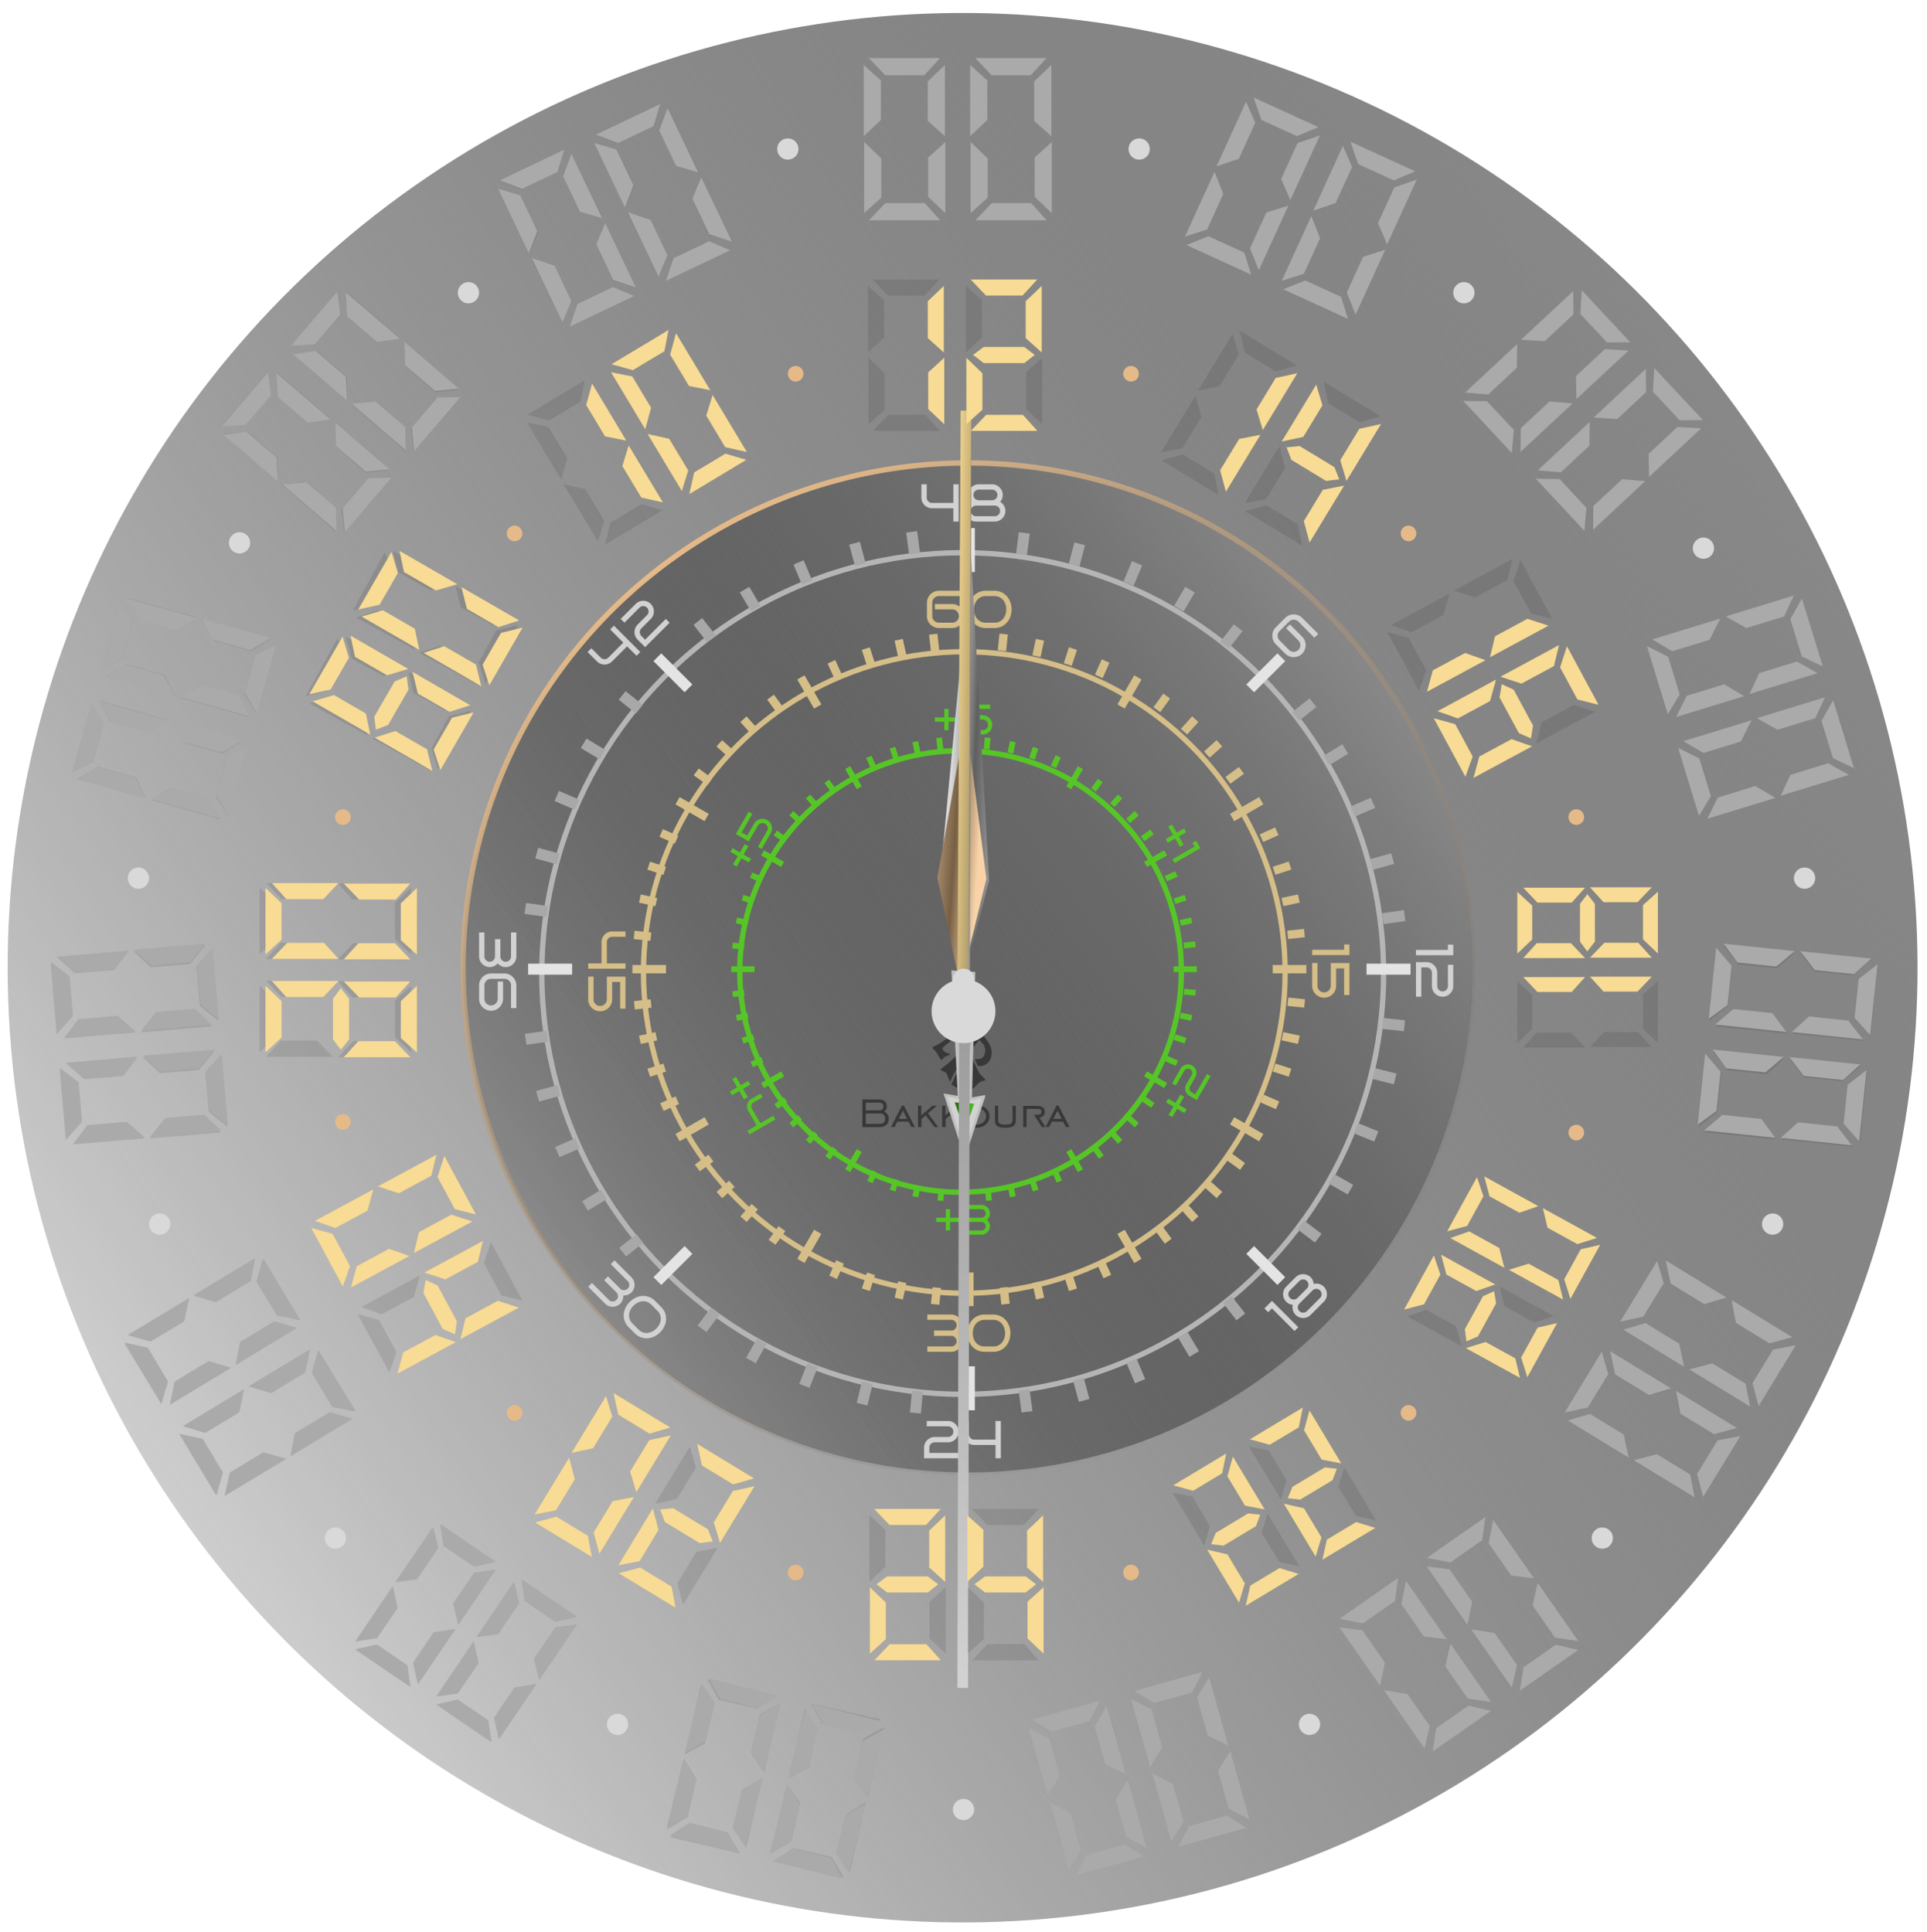 <svg xmlns="http://www.w3.org/2000/svg" width="362" height="363" fill="none" class="image-greenwich-clock-watch3" viewBox="0 0 362 363"><g clip-path="url(#clip0_2206_5053)"><circle cx="180.829" cy="181.829" r="179.392" fill="url(#paint0_linear_2206_5053)" transform="rotate(55.02 180.829 181.829)"/><circle cx="181.829" cy="181.829" r="94.838" fill="url(#paint1_linear_2206_5053)" stroke="url(#paint2_linear_2206_5053)" transform="rotate(55.02 181.829 181.829)"/><circle cx="96.665" cy="265.47" r="1.47" fill="#E5BA88"/><circle cx="264.599" cy="265.47" r="1.47" fill="#E5BA88"/><circle cx="64.41" cy="210.811" r="1.47" fill="#E5BA88"/><circle cx="296.12" cy="212.811" r="1.47" fill="#E5BA88"/><circle cx="212.47" cy="295.47" r="1.47" fill="#E5BA88"/><circle cx="149.47" cy="295.47" r="1.47" fill="#E5BA88"/><circle cx="1.47" cy="1.47" r="1.47" fill="#E5BA88" transform="matrix(1 0 0 -1 95.195 101.698)"/><circle cx="1.47" cy="1.47" r="1.47" fill="#E5BA88" transform="matrix(1 0 0 -1 263.129 101.698)"/><circle cx="1.47" cy="1.47" r="1.47" fill="#E5BA88" transform="matrix(1 0 0 -1 62.94 155)"/><circle cx="1.47" cy="1.47" r="1.47" fill="#E5BA88" transform="matrix(1 0 0 -1 294.65 155)"/><circle cx="1.47" cy="1.47" r="1.47" fill="#E5BA88" transform="matrix(1 0 0 -1 211 71.698)"/><circle cx="1.47" cy="1.47" r="1.47" fill="#E5BA88" transform="matrix(1 0 0 -1 148 71.698)"/><circle cx="246" cy="324" r="2" fill="#D9D9D9"/><circle cx="116" cy="324" r="2" fill="#D9D9D9"/><circle cx="63" cy="289" r="2" fill="#D9D9D9"/><circle cx="301" cy="289" r="2" fill="#D9D9D9"/><circle cx="30" cy="230" r="2" fill="#D9D9D9"/><circle cx="333" cy="230" r="2" fill="#D9D9D9"/><circle cx="88" cy="55" r="2" fill="#D9D9D9"/><circle cx="275" cy="55" r="2" fill="#D9D9D9"/><circle cx="214" cy="28" r="2" fill="#D9D9D9"/><circle cx="148" cy="28" r="2" fill="#D9D9D9"/><circle cx="45" cy="102" r="2" fill="#D9D9D9"/><circle cx="320" cy="103" r="2" fill="#D9D9D9"/><circle cx="26" cy="165" r="2" fill="#D9D9D9"/><circle cx="339" cy="165" r="2" fill="#D9D9D9"/><circle cx="181" cy="340" r="2" fill="#D9D9D9"/><circle cx="180.447" cy="182.535" r="41.474" stroke="#56C627"/><path fill="#D2D2D2" d="M95 181.709a1.87 1.87 0 0 1-.84-.19 2.021 2.021 0 0 1-.659-.503 2.061 2.061 0 0 1-.669.503c-.257.127-.534.19-.83.19-.277 0-.537-.054-.781-.161a2.03 2.03 0 0 1-1.065-1.065 1.958 1.958 0 0 1-.156-.776v-4.502h1.001v4.502a1.004 1.004 0 0 0 .61.923.998.998 0 0 0 1.387-.923v-3.242h1.001v3.242a1.003 1.003 0 0 0 .61.923.998.998 0 0 0 .777 0 1 1 0 0 0 .615-.923v-4.502h1.001v4.502c0 .273-.054.532-.161.776a1.945 1.945 0 0 1-.43.635c-.179.182-.39.326-.635.43a1.914 1.914 0 0 1-.776.161Zm-2.749 8.208c-.31 0-.6-.06-.874-.181a2.265 2.265 0 0 1-1.201-1.196 2.194 2.194 0 0 1-.176-.874v-2.5c0-.309.059-.601.176-.874.12-.273.281-.513.483-.718.205-.202.444-.363.718-.483.273-.117.565-.176.874-.176h2.5c.31 0 .6.059.874.176a2.273 2.273 0 0 1 1.196 1.201c.12.273.181.565.181.874v4.248h-1.001v-4.248a1.231 1.231 0 0 0-.366-.884 1.251 1.251 0 0 0-.884-.366h-2.5a1.25 1.25 0 0 0-.889.366c-.11.114-.198.246-.263.396a1.231 1.231 0 0 0-.098.488v2.5c0 .173.032.334.098.483a1.3 1.3 0 0 0 .263.401 1.25 1.25 0 0 0 .889.366 1.251 1.251 0 0 0 1.25-1.25v-3.252h1.001v3.252c0 .309-.06.601-.18.874a2.218 2.218 0 0 1-.484.713c-.202.205-.44.366-.713.483a2.135 2.135 0 0 1-.874.181ZM173.09 90.998h1.001v2.5a.998.998 0 0 0 1.001 1.001h3.999v-3.501h1.001V98h-1.001v-2.5h-3.999a1.968 1.968 0 0 1-1.416-.586 2.155 2.155 0 0 1-.43-.635 1.973 1.973 0 0 1-.156-.781v-2.5ZM188.373 93a1.93 1.93 0 0 1-.483 1.29c.146.087.28.193.4.316a1.962 1.962 0 0 1 .508.875 1.925 1.925 0 0 1-.088 1.299c-.104.24-.247.452-.43.634-.179.18-.39.322-.634.43a1.928 1.928 0 0 1-.772.156h-3.501c-.28 0-.542-.052-.786-.156a2.14 2.14 0 0 1-.635-.43 2.085 2.085 0 0 1-.425-.635 1.973 1.973 0 0 1-.156-.781c0-.179.023-.352.068-.517a2.107 2.107 0 0 1 .503-.875 1.98 1.98 0 0 1 .401-.317 1.924 1.924 0 0 1-.352-.59 2.085 2.085 0 0 1 .039-1.475 1.992 1.992 0 0 1 1.06-1.065c.244-.107.504-.161.781-.161h2.5c.274 0 .532.054.776.161.245.104.456.248.635.43.183.179.326.39.43.635.107.244.161.503.161.776Zm-5 2.002a1.003 1.003 0 0 0-.713.293 1.055 1.055 0 0 0-.21.317.998.998 0 0 0 .923 1.387h3.501a.963.963 0 0 0 .386-.078 1.016 1.016 0 0 0 .532-.532.998.998 0 0 0-.532-1.309.963.963 0 0 0-.386-.078h-3.501Zm2.998-1.001a.965.965 0 0 0 .386-.078.992.992 0 0 0 .615-.923 1 1 0 0 0-1.001-1.001h-2.5a1.005 1.005 0 0 0-.713.293 1.037 1.037 0 0 0-.288.708.998.998 0 0 0 1.001 1.001h2.5ZM266 179.487v-1.001h6.001v-1.001h1.001v2.002H266Zm0 7.793v-6.499h2.002c.273 0 .531.052.771.156a2.026 2.026 0 0 1 1.065 1.065c.107.244.161.505.161.781v2.5c0 .137.026.266.078.386a1.016 1.016 0 0 0 .923.615.905.905 0 0 0 .386-.083 1.005 1.005 0 0 0 .537-.532.961.961 0 0 0 .078-.386v-3.999h1.001v3.999c0 .274-.054.531-.161.772a1.955 1.955 0 0 1-.43.634c-.179.183-.39.326-.635.43a1.896 1.896 0 0 1-.776.161c-.273 0-.532-.053-.776-.161a1.986 1.986 0 0 1-.64-.43 2.071 2.071 0 0 1-.43-.634 1.926 1.926 0 0 1-.156-.772v-2.5a.998.998 0 0 0-.293-.713.966.966 0 0 0-.703-.298h-1.001v5.508H266ZM180.092 274h-6.499v-2.002c0-.273.052-.531.156-.771a2.047 2.047 0 0 1 1.064-1.065 1.93 1.93 0 0 1 .782-.161h2.5a.96.96 0 0 0 .385-.078 1.016 1.016 0 0 0 .616-.923.92.92 0 0 0-.083-.386 1.005 1.005 0 0 0-.533-.537.96.96 0 0 0-.385-.078h-3.999v-1.001h3.999c.273 0 .53.054.771.161.244.104.456.248.635.43.182.179.325.39.43.635.107.244.161.503.161.776s-.054.532-.161.776a2.02 2.02 0 0 1-1.065 1.07 1.925 1.925 0 0 1-.771.156h-2.5a1 1 0 0 0-.713.293.965.965 0 0 0-.298.703v1.001h5.508V274Zm.923-7.002h1.001v2.5a1 1 0 0 0 .61.923 1 1 0 0 0 .391.078h3.999v-3.501h1.001V274h-1.001v-2.5h-3.999c-.277 0-.538-.052-.782-.156a2.146 2.146 0 0 1-.634-.43 1.97 1.97 0 0 1-.586-1.416v-2.5ZM118.628 242.835a1.867 1.867 0 0 1-.729.46 2.01 2.01 0 0 1-.822.11c.019.281-.02.557-.117.829a1.852 1.852 0 0 1-.452.721 2.02 2.02 0 0 1-2.172.439 1.961 1.961 0 0 1-.66-.439l-3.183-3.183.708-.708 3.183 3.184a.968.968 0 0 0 .328.217.991.991 0 0 0 .756.004 1.01 1.01 0 0 0 .549-.549 1.003 1.003 0 0 0-.221-1.085l-2.292-2.292.708-.708 2.292 2.293a.968.968 0 0 0 .328.217.991.991 0 0 0 .756.004 1.01 1.01 0 0 0 .549-.549.995.995 0 0 0-.217-1.088l-3.184-3.183.708-.708 3.184 3.183c.193.194.338.415.435.663.099.246.147.497.145.753.002.255-.046.506-.145.753a1.915 1.915 0 0 1-.435.662Zm5.379 7.5c-.343.343-.721.61-1.133.801a3.333 3.333 0 0 1-1.25.324 3.014 3.014 0 0 1-1.246-.19 3.082 3.082 0 0 1-1.122-.735l-1.153-1.153a3.144 3.144 0 0 1-.743-1.129 3.08 3.08 0 0 1-.193-1.25c.025-.421.135-.837.328-1.247.193-.409.462-.786.805-1.129.34-.34.714-.606 1.122-.797a3.354 3.354 0 0 1 1.246-.328 3.082 3.082 0 0 1 2.386.929l1.153 1.153c.341.34.585.716.732 1.125.152.41.214.827.186 1.25-.023.424-.131.84-.324 1.25-.189.41-.454.785-.794 1.126Zm-.708-.708c.244-.244.436-.51.577-.798a2.35 2.35 0 0 0 .248-.87 2.011 2.011 0 0 0-.11-.87 2.086 2.086 0 0 0-.515-.797l-1.153-1.154a2.128 2.128 0 0 0-.801-.518 2.052 2.052 0 0 0-.873-.113 2.461 2.461 0 0 0-.871.248c-.285.143-.55.336-.794.58-.244.244-.438.51-.583.798a2.489 2.489 0 0 0-.252.873 2.09 2.09 0 0 0 .117.87c.104.288.278.554.522.798l1.153 1.153a2.044 2.044 0 0 0 1.66.632c.297-.025.589-.109.874-.252.29-.143.557-.336.801-.58ZM110.38 122.51l.707-.708 1.768 1.768a.995.995 0 0 0 1.416 0l2.828-2.828-2.476-2.475.708-.708 4.951 4.951-.708.708-1.768-1.768-2.827 2.828a1.987 1.987 0 0 1-.663.442 2.17 2.17 0 0 1-.753.145 2.174 2.174 0 0 1-.753-.145 1.987 1.987 0 0 1-.663-.442l-1.767-1.768Zm15.409-5.507-4.596 4.596-1.415-1.416a1.914 1.914 0 0 1-.435-.656 2.015 2.015 0 0 1 .438-2.172l1.768-1.768a.961.961 0 0 0 .218-.328 1.017 1.017 0 0 0-.218-1.087.912.912 0 0 0-.331-.214.995.995 0 0 0-1.085.214L117.306 117l-.708-.708 2.828-2.828c.193-.193.413-.337.659-.432.246-.099.497-.147.753-.145.255-.002.506.046.753.145.248.097.469.242.662.435a1.9 1.9 0 0 1 .435.663 2.017 2.017 0 0 1 .004 1.509 1.929 1.929 0 0 1-.435.656l-1.768 1.768a1.002 1.002 0 0 0-.297.711c0 .129.023.256.069.38a.97.97 0 0 0 .218.328l.708.708 3.894-3.895.708.708ZM244.622 122.816a2.15 2.15 0 0 1-.746.49 2.256 2.256 0 0 1-2.438-.49l-1.767-1.768a2.188 2.188 0 0 1-.494-.742 2.384 2.384 0 0 1-.166-.85c.002-.287.058-.57.166-.849.11-.276.275-.524.494-.742l1.767-1.768a2.207 2.207 0 0 1 1.589-.656c.29 0 .573.055.849.166.279.108.527.271.746.49l3.004 3.004-.708.708-3.004-3.004a1.25 1.25 0 0 0-.414-.277 1.257 1.257 0 0 0-1.354.277l-1.768 1.767a1.257 1.257 0 0 0-.369.888c.002.159.033.314.093.466.062.154.154.292.276.414l1.768 1.768c.122.122.259.213.411.273.154.062.311.094.47.096a1.261 1.261 0 0 0 .887-.369 1.257 1.257 0 0 0 .273-1.357 1.202 1.202 0 0 0-.273-.411l-2.299-2.299.707-.708 2.3 2.299c.218.219.382.468.49.746.111.276.165.558.162.846.003.288-.051.57-.162.846a2.15 2.15 0 0 1-.49.746ZM243.895 249.384l-.708.708-4.243-4.244-.708.708-.708-.708 1.416-1.415 4.951 4.951Zm2.324-9.395a1.955 1.955 0 0 1 .569 1.253c.166-.041.335-.061.508-.058a1.968 1.968 0 0 1 .977.259 1.91 1.91 0 0 1 .856.98 2.02 2.02 0 0 1 0 1.506 1.91 1.91 0 0 1-.435.656l-2.475 2.475a1.98 1.98 0 0 1-.667.446 2.164 2.164 0 0 1-.752.145 2.074 2.074 0 0 1-.749-.149 1.952 1.952 0 0 1-.663-.442 1.904 1.904 0 0 1-.511-.891 1.992 1.992 0 0 1-.011-1.004 1.924 1.924 0 0 1-.666-.169 2.115 2.115 0 0 1-.577-.411 1.973 1.973 0 0 1-.438-.66 1.993 1.993 0 0 1 .435-2.168l1.768-1.768a1.91 1.91 0 0 1 .663-.435c.246-.099.497-.147.752-.145.256-.002.507.046.753.145.248.097.469.242.663.435Zm-2.12 4.951a1.02 1.02 0 0 0-.225.335 1.022 1.022 0 0 0-.072.377c.002.126.028.25.076.372a.99.99 0 0 0 .549.549c.122.049.246.074.373.076.129 0 .254-.024.376-.072a1.02 1.02 0 0 0 .335-.225l2.476-2.475a.968.968 0 0 0 .217-.328 1.022 1.022 0 0 0 0-.753.991.991 0 0 0-.221-.331.97.97 0 0 0-.704-.29.97.97 0 0 0-.705.29l-2.475 2.475Zm1.412-2.827a1.013 1.013 0 0 0 .221-1.085 1.002 1.002 0 0 0-.549-.549 1.01 1.01 0 0 0-.38-.076 1.014 1.014 0 0 0-.708.294l-1.767 1.768c-.099.099-.174.21-.225.335a1.017 1.017 0 0 0-.072.376 1.022 1.022 0 0 0 1.001 1.001c.129 0 .254-.024.376-.072.125-.051.236-.126.335-.225l1.768-1.767Z"/><path fill="#56C627" d="m161.897 147.743-.944.545-2.18-3.777.944-.545zM203.438 219.697l-.944.545-2.18-3.777.944-.545zM147.29 161.952l-.545.944-3.777-2.18.545-.945zM219.243 203.494l-.545.944-3.777-2.18.545-.945zM201.258 148.289l-.944-.545 2.18-3.777.944.545zM159.716 220.242l-.944-.545 2.18-3.777.945.545zM141.744 181.559v1.09h-4.361v-1.09zM224.828 181.559v1.09h-4.361v-1.09zM146.745 201.313l.545.944-3.777 2.18-.545-.944zM218.698 159.771l.545.944-3.777 2.18-.545-.944zM180.561 221.466h1.09v4.361h-1.09zM180.561 138.381h1.09v4.361h-1.09zM149.92 209.555l.73.809-1.616 1.461-.731-.808zM156.342 215.463l.884.638-1.277 1.767-.883-.638zM206.263 146.34l.884.638-1.277 1.767-.883-.638zM152.853 212.565l.809.73-1.462 1.618-.808-.73zM210.011 149.295l.809.73-1.462 1.618-.808-.73zM213.178 152.384l.73.809-1.616 1.461-.731-.808zM147.241 206.173l.643.88-1.76 1.286-.643-.88zM216.087 155.87l.643.88-1.76 1.286-.643-.88zM140.373 190.284l.229 1.066-2.132.457-.229-1.066zM142.98 198.612l.446.995-1.989.892-.446-.995zM220.774 163.71l.446.995-1.989.892-.446-.995zM141.408 194.358l.335 1.037-2.074.67-.335-1.037zM222.543 168.143l.335 1.037-2.074.67-.335-1.037zM223.742 172.402l.229 1.066-2.132.457-.229-1.066zM139.745 186.017l.117 1.084-2.168.233-.116-1.083zM224.518 176.875l.117 1.084-2.168.233-.116-1.083zM189.285 222.837l1.066-.229.457 2.132-1.066.229zM197.613 220.23l.995-.446.892 1.989-.995.446zM162.711 142.436l.995-.446.892 1.989-.995.446zM193.359 221.802l1.037-.335.67 2.074-1.037.335zM167.144 140.667l1.037-.335.67 2.074-1.037.335zM171.403 139.468l1.066-.229.457 2.132-1.066.229zM185.018 223.465l1.084-.117.233 2.168-1.083.116zM175.876 138.692l1.084-.117.233 2.168-1.083.116zM167.823 221.47l1.037.335-.67 2.074-1.037-.334zM176.338 223.376l1.084.11-.221 2.17-1.085-.111zM185.01 138.553l1.084.11-.221 2.17-1.085-.111zM171.868 222.611l1.066.228-.457 2.132-1.066-.228zM189.733 139.238l1.066.228-.457 2.132-1.066-.228zM194.021 140.329l1.037.335-.67 2.074-1.037-.334zM163.813 219.881l.997.44-.881 1.995-.997-.441zM198.283 141.894l.997.44-.881 1.995-.997-.441zM220.47 195.387l.335-1.037 2.074.67-.334 1.037zM222.376 186.872l.11-1.084 2.17.221-.111 1.085zM137.553 178.2l.11-1.084 2.17.221-.111 1.085zM221.61 191.342l.228-1.066 2.132.457-.228 1.066zM138.238 173.477l.228-1.066 2.132.457-.228 1.066zM139.33 169.19l.335-1.037 2.074.67-.334 1.037zM218.88 199.397l.44-.997 1.995.881-.441.997zM140.894 164.927l.44-.997 1.995.881-.441.997zM208.556 213.29l.809-.73 1.461 1.616-.808.731zM214.464 206.868l.638-.884 1.767 1.277-.638.883zM145.341 156.947l.638-.884 1.767 1.277-.638.883zM211.566 210.357l.73-.809 1.618 1.462-.73.808zM148.295 153.199l.73-.809 1.618 1.462-.73.808zM151.385 150.032l.809-.73 1.461 1.616-.808.731zM205.174 215.969l.88-.643 1.286 1.76-.88.643zM154.871 147.123l.88-.643 1.286 1.76-.88.643z"/><circle cx="180.848" cy="182.918" r="79.068" stroke="#B5B5B5"/><path fill="#E4E4E4" d="m130.066 128.608-1.462 1.462-5.845-5.846 1.461-1.462zM241.435 239.978l-1.462 1.462-5.845-5.846 1.461-1.462zM235.589 130.07l-1.462-1.462 5.846-5.845 1.462 1.461zM124.221 241.439l-1.462-1.462 5.846-5.845 1.462 1.461zM107.48 181.067v2.067h-8.267v-2.067zM264.98 181.067v2.067h-8.267v-2.067zM181.064 256.717h2.067v8.267h-2.067zM181.064 99.218h2.067v8.267h-2.067z"/><path fill="#A8A8A8" d="m152.575 109.087-1.906.8-1.6-3.811 1.907-.8zM215.126 259.126l-1.906.8-1.6-3.811 1.907-.8zM134.455 119.39l-1.63 1.272-2.543-3.258 1.63-1.272zM233.913 246.8l-1.63 1.272-2.543-3.258 1.63-1.272zM162.605 105.795l-1.996.538-1.075-3.99 1.996-.539zM204.661 262.861l-1.996.538-1.075-3.99 1.996-.539zM142.858 113.815l-1.779 1.053-2.106-3.556 1.779-1.053zM225.221 253.89l-1.779 1.053-2.106-3.556 1.779-1.053zM172.828 103.893l-2.05.27-.54-4.097 2.05-.27zM193.956 265.139l-2.05.27-.54-4.097 2.05-.27zM108.794 150.242l-.815 1.9-3.798-1.63.815-1.9zM258.935 212.58l-.777 1.916-3.83-1.553.777-1.916zM102.919 170.241l-.288 2.047-4.093-.577.288-2.046zM263.945 191.703l-.215 2.056-4.11-.43.214-2.055zM113.722 140.906l-1.062 1.773-3.546-2.123 1.062-1.773zM254.205 222.633l-1.026 1.794-3.588-2.05 1.026-1.795zM105.091 160.393l-.547 1.993-3.986-1.094.548-1.994zM262.34 201.729l-.507 2.004-4.007-1.014.507-2.004zM120.752 132.435l-1.286 1.618-3.236-2.572 1.287-1.618zM248.272 231.831l-1.253 1.644-3.287-2.506 1.253-1.644zM254.538 153.431l-.818-1.898 3.795-1.636.818 1.898zM105.105 217.418l-.818-1.898 3.795-1.636.818 1.898zM244.062 135.411l-1.287-1.617 3.233-2.574 1.287 1.617zM117.611 236.086l-1.287-1.617 3.233-2.574 1.287 1.617zM257.926 163.43l-.557-1.99 3.98-1.114.557 1.99zM101.271 206.99l-.557-1.99 3.98-1.114.557 1.99zM249.717 143.761l-1.07-1.768 3.536-2.14 1.07 1.768zM110.438 227.463l-1.07-1.768 3.536-2.14 1.07 1.768zM259.926 173.634l-.29-2.047 4.092-.58.29 2.047zM98.89 196.307l-.29-2.046 4.092-.58.29 2.047zM212.965 110.047l-1.907-.797 1.593-3.813 1.907.796zM152.07 260.779l-1.923-.758 1.516-3.845 1.923.758zM192.911 104.364l-2.05-.269.538-4.098 2.05.269zM172.993 265.588l-2.058-.195.39-4.114 2.058.194zM222.349 114.885l-1.784-1.045 2.09-3.566 1.783 1.045zM141.972 256.145l-1.804-1.009 2.016-3.607 1.805 1.008zM202.779 106.441l-1.998-.528 1.056-3.996 1.998.528zM162.953 264.079l-2.009-.488.976-4.016 2.008.488zM230.886 121.833l-1.63-1.27 2.54-3.26 1.63 1.27zM132.717 250.3l-1.656-1.237 2.475-3.31 1.655 1.237z"/><circle cx="181.151" cy="182.728" r="60.271" stroke="#D5BE88"/><path fill="#D5BE88" d="m154.295 132.355-1.367.789-3.157-5.468 1.367-.79zM214.44 236.531l-1.367.789-3.157-5.468 1.367-.79zM133.146 152.926l-.789 1.367-5.468-3.157.789-1.367zM237.322 213.073l-.789 1.367-5.468-3.157.789-1.367zM211.283 133.145l-1.367-.789 3.157-5.468 1.367.789zM151.138 237.32l-1.367-.789 3.157-5.468 1.367.789zM125.117 181.314v1.578h-6.314v-1.578zM245.408 181.314v1.578h-6.314v-1.578zM132.357 209.915l.789 1.367-5.468 3.157-.79-1.367zM236.533 149.769l.789 1.367-5.468 3.157-.79-1.367zM181.317 239.092h1.578v6.314h-1.578zM181.317 118.801h1.578v6.314h-1.578zM136.954 221.848l1.058 1.17-2.342 2.118-1.058-1.171zM146.252 230.402l1.28.924-1.85 2.56-1.278-.925zM218.529 130.324l1.28.924-1.85 2.56-1.278-.925zM141.201 226.206l1.17 1.058-2.115 2.342-1.171-1.057zM223.956 134.601l1.17 1.058-2.115 2.342-1.171-1.057zM228.542 139.074l1.058 1.17-2.342 2.118-1.058-1.171zM133.076 216.952l.931 1.274-2.55 1.863-.93-1.274zM232.752 144.121l.931 1.274-2.55 1.863-.93-1.274zM123.132 193.947l.33 1.543-3.086.662-.33-1.543zM126.906 206.004l.646 1.44-2.88 1.292-.646-1.44zM239.539 155.472l.646 1.44-2.88 1.292-.646-1.44zM124.63 199.845l.485 1.502-3.004.97-.485-1.501zM242.1 161.891l.485 1.502-3.004.97-.485-1.501zM243.835 168.056l.33 1.543-3.086.662-.33-1.543zM122.222 187.769l.17 1.569-3.14.338-.169-1.569zM244.958 174.533l.17 1.569-3.14.338-.169-1.569zM193.948 241.077l1.543-.33.662 3.086-1.543.33zM206.006 237.303l1.44-.646 1.292 2.88-1.44.646zM155.474 124.67l1.44-.646 1.292 2.88-1.44.646zM199.847 239.579l1.502-.485.97 3.004-1.501.485zM161.892 122.11l1.502-.485.97 3.004-1.501.485zM168.058 120.374l1.543-.33.662 3.086-1.543.33zM187.771 241.988l1.569-.17.338 3.14-1.569.169zM174.535 119.251l1.569-.17.338 3.14-1.569.169zM162.875 239.099l1.502.485-.97 3.004-1.502-.485zM175.203 241.859l1.57.16-.321 3.141-1.57-.16zM187.759 119.05l1.57.16-.321 3.141-1.57-.16zM168.731 240.75l1.543.33-.661 3.088-1.543-.331zM194.598 120.041l1.543.33-.661 3.088-1.543-.331zM200.805 121.621l1.502.485-.97 3.004-1.502-.485zM157.069 236.798l1.443.638-1.276 2.887-1.443-.637zM206.976 123.886l1.443.638-1.276 2.887-1.443-.637zM239.099 201.335l.485-1.502 3.004.97-.485 1.502zM241.858 189.006l.16-1.57 3.141.321-.16 1.57zM119.049 176.451l.16-1.57 3.141.321-.16 1.57zM240.75 195.478l.33-1.543 3.088.661-.331 1.543zM120.041 169.613l.33-1.543 3.088.661-.331 1.543zM121.621 163.405l.485-1.502 3.004.97-.485 1.502zM236.797 207.141l.638-1.443 2.887 1.276-.637 1.443zM123.886 157.235l.638-1.443 2.887 1.276-.637 1.443zM221.849 227.256l1.17-1.058 2.118 2.342-1.171 1.058zM230.403 217.958l.924-1.28 2.56 1.85-.925 1.278zM130.325 145.681l.924-1.28 2.56 1.85-.925 1.278zM226.207 223.009l1.058-1.17 2.342 2.115-1.057 1.171zM134.603 140.255l1.058-1.17 2.342 2.115-1.057 1.171zM139.075 135.669l1.17-1.058 2.118 2.342-1.171 1.058zM216.953 231.134l1.274-.931 1.863 2.55-1.274.93zM144.122 131.458l1.274-.931 1.863 2.55-1.274.93zM180.706 249c0 .303-.063.583-.19.84a2.02 2.02 0 0 1-.503.659c.211.186.379.409.503.669.127.257.19.534.19.83a2.009 2.009 0 0 1-.591 1.416c-.179.179-.39.322-.635.43a1.956 1.956 0 0 1-.776.156h-4.502v-1.001h4.502a.994.994 0 0 0 1.001-1.001.965.965 0 0 0-.078-.386 1.016 1.016 0 0 0-.537-.532.965.965 0 0 0-.386-.078h-3.242v-1.001h3.242a.994.994 0 0 0 1.001-1.001 1.005 1.005 0 0 0-.615-.923.965.965 0 0 0-.386-.078h-4.502v-1.001h4.502c.274 0 .532.054.776.161.245.104.456.248.635.43.183.179.326.39.43.635.107.244.161.503.161.776Zm9.106 1.499c0 .485-.078.941-.234 1.367a3.321 3.321 0 0 1-.654 1.113 3.04 3.04 0 0 1-2.329 1.021h-1.631c-.485 0-.926-.091-1.323-.273a3.08 3.08 0 0 1-1.021-.748 3.36 3.36 0 0 1-.649-1.113 4.016 4.016 0 0 1-.23-1.367c0-.482.077-.934.23-1.357.153-.427.369-.798.649-1.114a3.094 3.094 0 0 1 2.344-1.03h1.631c.481 0 .919.093 1.313.278a3.01 3.01 0 0 1 1.016.752c.283.316.501.687.654 1.114.156.423.234.875.234 1.357Zm-1 0c0-.345-.053-.669-.157-.972a2.354 2.354 0 0 0-.439-.791 2.006 2.006 0 0 0-.694-.537 2.09 2.09 0 0 0-.927-.2h-1.631c-.345 0-.656.067-.933.2-.273.13-.506.309-.698.537a2.462 2.462 0 0 0-.439.791 3.055 3.055 0 0 0-.152.972c0 .345.051.671.152.977.104.302.25.568.439.795.192.225.425.403.698.533.277.13.588.195.933.195h1.631c.345 0 .654-.065.927-.195.274-.13.505-.308.694-.533.192-.227.338-.493.439-.795.104-.306.157-.632.157-.977ZM181.131 115.749c0 .309-.06.601-.181.874a2.27 2.27 0 0 1-1.196 1.201 2.201 2.201 0 0 1-.874.176h-2.5c-.309 0-.601-.059-.874-.176a2.362 2.362 0 0 1-.718-.483 2.375 2.375 0 0 1-.483-.718 2.198 2.198 0 0 1-.176-.874v-2.5c0-.309.059-.601.176-.874a2.259 2.259 0 0 1 1.201-1.196c.273-.121.565-.181.874-.181h4.248v1.001h-4.248a1.233 1.233 0 0 0-.884.366 1.254 1.254 0 0 0-.366.884v2.5a1.254 1.254 0 0 0 .366.889c.114.11.246.198.396.263.153.065.315.098.488.098h2.5c.172 0 .334-.033.483-.098a1.31 1.31 0 0 0 .401-.263 1.254 1.254 0 0 0 .366-.889 1.254 1.254 0 0 0-.366-.884 1.254 1.254 0 0 0-.884-.366h-3.252v-1.001h3.252c.309 0 .6.06.874.181.273.117.511.278.713.483.205.202.366.44.483.713.121.273.181.565.181.874Zm8.906-1.25c0 .485-.078.941-.234 1.367a3.307 3.307 0 0 1-.655 1.113 3.036 3.036 0 0 1-2.329 1.021h-1.631c-.485 0-.926-.091-1.323-.273a3.086 3.086 0 0 1-1.02-.748 3.363 3.363 0 0 1-.65-1.113 4.015 4.015 0 0 1-.229-1.367c0-.482.076-.934.229-1.357.153-.427.37-.798.65-1.114a3.094 3.094 0 0 1 2.343-1.03h1.631a3.054 3.054 0 0 1 2.329 1.03c.284.316.502.687.655 1.114.156.423.234.875.234 1.357Zm-1.001 0c0-.345-.052-.669-.156-.972a2.356 2.356 0 0 0-.44-.791 1.993 1.993 0 0 0-.693-.537 2.094 2.094 0 0 0-.928-.2h-1.631c-.345 0-.655.067-.932.2-.274.13-.506.309-.698.537a2.464 2.464 0 0 0-.44.791 3.054 3.054 0 0 0-.151.972c0 .345.05.671.151.977.104.302.251.568.44.795.192.225.424.403.698.533.277.13.587.195.932.195h1.631c.345 0 .655-.065.928-.195.274-.13.505-.308.693-.533.192-.227.339-.493.44-.795.104-.306.156-.632.156-.977ZM117.502 175.015v1.001h-2.5a1 1 0 0 0-.923.61 1 1 0 0 0-.078.391v3.999h3.501v1.001H110.5v-1.001h2.5v-3.999c0-.277.052-.538.156-.782.108-.241.251-.452.43-.634a1.97 1.97 0 0 1 1.416-.586h2.5Zm-4.751 15c-.309 0-.601-.059-.874-.176a2.31 2.31 0 0 1-.718-.479 2.292 2.292 0 0 1-.483-.713 2.207 2.207 0 0 1-.176-.878v-4.273h1.001v4.273c0 .172.033.333.098.483.065.153.153.286.263.4a1.257 1.257 0 0 0 1.773 0 1.25 1.25 0 0 0 .366-.883v-4.263h3.501v6.011h-1.001v-5.01h-1.499v3.262c0 .312-.06.605-.181.878a2.253 2.253 0 0 1-2.07 1.368ZM246.5 179.458v-1.001h6.001v-1.001h1.001v2.002H246.5Zm2.251 8.003c-.309 0-.601-.059-.874-.176a2.325 2.325 0 0 1-.718-.478 2.215 2.215 0 0 1-.659-1.592v-4.273h1.001v4.273c0 .172.033.334.098.483.065.153.153.287.263.401a1.254 1.254 0 0 0 .889.366 1.254 1.254 0 0 0 .884-.366 1.254 1.254 0 0 0 .366-.884v-4.263h3.501v6.011h-1.001v-5.01h-1.499v3.262c0 .312-.06.605-.181.879a2.215 2.215 0 0 1-.483.713c-.202.201-.44.361-.713.478a2.198 2.198 0 0 1-.874.176Z"/><path fill="#56C627" d="m139.779 206.554-.901-1.559-1.383.799-.399-.69 1.384-.799-.901-1.56.694-.4.9 1.559 1.387-.8.399.69-1.387.801.9 1.559-.693.4Zm3.082-1.067.401.694-1.733 1a.817.817 0 0 0-.239.21.813.813 0 0 0-.156.582.826.826 0 0 0 .102.302l1.6 2.77 2.426-1.4.4.693-4.851 2.801-.401-.693 1.732-1-1.599-2.771a1.564 1.564 0 0 1-.204-.604 1.713 1.713 0 0 1 .043-.611 1.582 1.582 0 0 1 .747-.973l1.732-1ZM179.996 135.602h-1.801v1.597h-.797v-1.597h-1.8v-.801h1.8v-1.602h.797v1.602h1.801v.801Zm6.41.597a1.82 1.82 0 0 1-1.101 1.66 1.755 1.755 0 0 1-.7.141h-2c-.247 0-.48-.047-.699-.141a1.913 1.913 0 0 1-.574-.386 1.926 1.926 0 0 1-.387-.575 1.763 1.763 0 0 1-.14-.699v-2a1.77 1.77 0 0 1 .527-1.269 1.827 1.827 0 0 1 1.273-.532h3.399v.801h-3.399a.984.984 0 0 0-.707.293 1.004 1.004 0 0 0-.293.707v2a1.004 1.004 0 0 0 .293.711c.092.089.197.159.317.211a.984.984 0 0 0 .39.078h2a1.019 1.019 0 0 0 .707-.289.99.99 0 0 0 .293-.711.99.99 0 0 0-.613-.922.963.963 0 0 0-.387-.078h-2.601v-.801h2.601c.248 0 .481.049.7.145.218.094.409.223.57.387.164.161.293.351.387.57.096.219.144.452.144.699ZM221.659 159.118l-.901-1.559-1.383.798-.399-.69 1.384-.798-.9-1.56.693-.4.901 1.559 1.387-.801.398.69-1.387.801.9 1.56-.693.4Zm-1.013 3.043-.4-.693 4.157-2.401-.4-.693.694-.401.8 1.387-4.851 2.801ZM222.428 206.079l-.9 1.559 1.383.799-.398.69-1.384-.799-.9 1.56-.693-.401.9-1.559-1.387-.801.398-.69 1.387.801.901-1.56.693.401Zm5.005-3.872-2.6 4.503-1.387-.801a1.568 1.568 0 0 1-.739-.969 1.61 1.61 0 0 1 .157-1.217l1-1.732a.778.778 0 0 0 .078-.604.804.804 0 0 0-.371-.49.73.73 0 0 0-.301-.097.82.82 0 0 0-.309.02.769.769 0 0 0-.276.134.764.764 0 0 0-.208.236l-1.6 2.771-.693-.401 1.599-2.77c.11-.19.25-.346.42-.47.17-.128.354-.217.552-.268.197-.055.401-.069.612-.044.212.023.413.09.602.199.189.109.347.25.473.422a1.609 1.609 0 0 1 .315 1.165 1.52 1.52 0 0 1-.2.597l-1 1.732a.798.798 0 0 0-.082.611.777.777 0 0 0 .368.488l.693.4 2.204-3.815.693.4ZM140.595 159.008l-.9 1.559 1.383.799-.398.69-1.384-.799-.9 1.56-.694-.401.901-1.559-1.387-.801.398-.69 1.387.801.901-1.56.693.401Zm3.529-4.918c.215.124.393.281.536.471.142.191.244.397.306.619.059.221.075.45.049.687a1.764 1.764 0 0 1-.229.68l-1.709 2.96-.694-.401 1.709-2.96a.96.96 0 0 0 .126-.374 1.044 1.044 0 0 0-.023-.383.998.998 0 0 0-.469-.609 1.015 1.015 0 0 0-.759-.1 1.016 1.016 0 0 0-.607.466l-1.705 2.953-2.426-1.4 2.405-4.164.693.4-2.004 3.471 1.039.6 1.305-2.26c.125-.217.283-.396.476-.537.191-.142.398-.243.62-.3a1.79 1.79 0 0 1 1.361.181ZM180.273 229.602h-1.8v1.597h-.797v-1.597h-1.801v-.801h1.801v-1.602h.797v1.602h1.8v.801Zm5.696-1.602c0 .242-.051.466-.153.672a1.608 1.608 0 0 1-.402.527c.169.149.303.327.402.535.102.206.153.427.153.664a1.613 1.613 0 0 1-1.602 1.602h-3.601v-.801h3.601a.804.804 0 0 0 .738-.488.792.792 0 0 0-.171-.875.804.804 0 0 0-.567-.234h-2.594v-.801h2.594c.11 0 .212-.021.309-.063a.788.788 0 0 0 .429-.426.787.787 0 0 0 0-.621.782.782 0 0 0-.429-.429.766.766 0 0 0-.309-.063h-3.601v-.801h3.601c.219 0 .426.043.621.129.196.084.365.198.508.344.146.143.261.313.344.508.086.195.129.402.129.621Z"/><path fill="#383838" d="M162 211.759v-5.168h3.051c.501 0 .898.105 1.149.336.251.21.397.546.397.966 0 .21-.042.399-.125.546a1.068 1.068 0 0 1-.355.4c.271.168.48.357.627.588.146.231.208.504.208.798 0 .484-.146.862-.459 1.135-.314.273-.732.42-1.275.42H162v-.021Zm.648-3.13h2.466c.271 0 .48-.063.626-.19.147-.126.209-.294.209-.525 0-.252-.062-.42-.209-.546-.146-.126-.355-.189-.626-.189h-2.466v1.45Zm0 2.542h2.695c.293 0 .523-.084.69-.252.167-.168.251-.421.251-.715s-.084-.525-.251-.714c-.167-.189-.397-.273-.69-.273h-2.695v1.954ZM167.391 211.759l2.027-4.013h.397l2.048 4.013h-.669l-.522-1.008h-2.111l-.522 1.008h-.648Zm1.442-1.533h1.567l-.773-1.534-.794 1.534ZM172.448 211.758v-3.992h.627v1.786l2.111-1.786h.815l-1.672 1.429 1.922 2.584h-.689l-1.651-2.206-.815.694v1.512h-.648v-.021ZM176.983 211.758v-3.992h.627v1.786l2.11-1.786h.815l-1.671 1.429 1.922 2.584h-.689l-1.651-2.206-.815.694v1.512h-.648v-.021ZM183.44 211.885c-.711 0-1.296-.21-1.756-.609-.46-.4-.689-.904-.689-1.513 0-.609.229-1.114.689-1.513.46-.399 1.045-.588 1.756-.588.71 0 1.295.189 1.755.588.46.399.689.904.689 1.513 0 .609-.229 1.113-.689 1.513-.46.42-1.045.609-1.755.609Zm0-.588c.522 0 .961-.147 1.295-.442a1.4 1.4 0 0 0 .502-1.113c0-.441-.168-.82-.502-1.093-.334-.294-.773-.441-1.295-.441-.523 0-.962.147-1.296.441a1.402 1.402 0 0 0-.502 1.114c0 .462.168.819.502 1.113.334.295.752.421 1.296.421ZM186.888 207.766h.627v2.564c0 .378.083.651.271.777s.544.21 1.066.21c.543 0 .899-.063 1.087-.21.188-.126.271-.399.271-.777v-2.564h.627v2.732c0 .483-.146.84-.46 1.071-.313.21-.815.336-1.504.336-.69 0-1.191-.105-1.505-.315-.313-.21-.459-.567-.459-1.071v-2.753h-.021ZM192.843 209.553v2.227h-.627v-3.992h2.738c.397 0 .731.105.961.294.23.189.355.462.355.82 0 .294-.083.525-.271.735a1.13 1.13 0 0 1-.711.378l1.108 1.765h-.669l-1.128-1.744-.418-.588h.794c.209 0 .376-.042.501-.147.126-.105.167-.231.167-.399a.507.507 0 0 0-.167-.4c-.104-.084-.271-.147-.501-.147h-2.111v1.156c0 .21 0 0 0 0M196.438 211.759l2.027-4.013h.397l2.048 4.013h-.669l-.522-1.008h-2.111l-.522 1.008h-.648Zm1.442-1.533h1.567l-.773-1.534-.794 1.534Z"/><g filter="url(#filter0_i_2206_5053)"><path fill="#383838" d="M184.098 192.065c-.157.151-1.802 2.264-2.605 3.301-.409-1.021-1.204-3.09-1.282-3.241-.099-.188-.29-.154-.34.035-.049.188-.196.471-.393.754-.196.283-1.376 1.085-2.408 1.792-1.032.707-1.671.896-1.819 1.038-.147.141.049.377.344.613.295.235.688 1.037.983 1.509.295.471.443.235.639-.048.197-.283.541-.33.983-.518.443-.189.246-.378 0-.378-.245 0-.632-.188-.926-.471-.295-.283-.295-.377-.099-.66.197-.283 1.653-1.323 2.095-1.606.443-.283.541.094.639.283.079.151.554 1.21.8 1.761-.23.22-.739.797-1.132 1.212-.492.519-1.672 1.556-2.065 1.839-.393.283-.934.66-.786.802.147.141.786.236 1.032.566.246.33.541 1.509.688 1.509.148 0 .295-.613.934-1.745.511-.905 1.491-2.232 1.917-2.782.213.487.693 1.643.889 2.02.466.975.63 1.748.285 2.173-.344.424-1.193.596-1.715.239-.441-.301-.491-1.179-.688-1.367-.197-.189-.419.066-.665.585-.245.518-.564 1.207-.613 1.348-.049.142-.049.189.148.283.196.094.393.283 1.277.66 1.426.708 2.429.225 3.048-.471.662-.745 1.081-.943 1.327-.99.246-.048.541-.048.491-.236-.049-.189-.737-.802-.933-.991-.158-.15-.426-.691-.541-.943l-1.545-3.237 1.889-2.28c.377.315 1.239 1.047 1.123 2.102-.193 1.75-1.442 1.499-1.959 1.435.103.287.232.696.639 1.367 2.468.107 2.851-2.405 2.36-3.536-.447-1.249-1.875-2.75-1.868-2.83.041-.462.068-1.102-.148-.896Z"/></g><g class="MinuteHand242"><g filter="url(#filter1_d_2206_5053)"><path fill="url(#paint3_linear_2206_5053)" fill-rule="evenodd" stroke="silver" stroke-width=".5" d="m184.821 202.053-3.581 10.772-3.632-11.048 2.586.434-1.2-23.612 3.969.254-.63 23.649 2.488-.449Z" clip-rule="evenodd"/><path fill="url(#paint4_linear_2206_5053)" d="m181.214 208.377 1.818-5.007-3.687-.236 1.869 5.243Z"/></g><g filter="url(#filter2_d_2206_5053)"><path fill="url(#paint5_linear_2206_5053)" d="m176.596 160.936 4.07 20.514 5.133-20.026L182.392 100l-5.796 60.936Z"/></g></g><g class="minute24"><g filter="url(#filter3_d_2206_5053)"><path fill="url(#paint6_linear_2206_5053)" d="m176.088 160.884 4.306 20.445 4.91-20.236L181.442 131l-5.354 29.884Z"/></g></g><g class="HourHand30"><g filter="url(#filter4_d_2206_5053)"><path stroke="url(#paint7_linear_2206_5053)" stroke-width="2" d="m181.467 77.149-.613 235.999"/></g><path stroke="url(#paint8_linear_2206_5053)" stroke-width="2" d="m181.467 77.152-.583 105.471"/></g><g filter="url(#filter5_di_2206_5053)"><circle cx="181" cy="182" r="6" fill="#D9D9D9"/></g><g filter="url(#filter6_i_2206_5053)"><circle cx="181" cy="182" r="2" fill="#D9D9D9"/></g><path fill="#000" fill-opacity=".1" d="m163.231 41.39 3.09-3.24h7.41l2.91 3.24h-13.41Zm-.9-14.73 3.24 3.12v7.35l-3.24 2.94V26.66Zm15.27 13.41-3.24-3.09V29.6l3.24-2.94v13.41Zm-14.4-29.16h13.41l-2.97 3.24h-7.35l-3.09-3.24Zm-.96 14.7V12.2l3.24 2.91v7.44l-3.24 3.06Zm15.27-13.41v13.41l-3.24-2.91v-7.41l3.24-3.09Zm5.715 29.19 3.09-3.24h7.41l2.91 3.24h-13.41Zm-.9-14.73 3.24 3.12v7.35l-3.24 2.94V26.66Zm15.27 13.41-3.24-3.09V29.6l3.24-2.94v13.41Zm-14.4-29.16h13.41l-2.97 3.24h-7.35l-3.09-3.24Zm-.96 14.7V12.2l3.24 2.91v7.44l-3.24 3.06Zm15.27-13.41v13.41l-3.24-2.91v-7.41l3.24-3.09ZM202.005 352.454l2.103-3.953 7.136-1.997 3.675 2.336-12.914 3.614Zm-4.836-13.942 3.961 2.131 1.981 7.078-2.328 3.705-3.614-12.914Zm18.319 8.798-3.953-2.103-1.989-7.106 2.327-3.705 3.615 12.914Zm-21.727-24.2 12.914-3.614-1.987 3.92-7.078 1.982-3.849-2.288Zm3.038 14.415-3.615-12.914 3.905 1.929 2.005 7.165-2.295 3.82Zm11.09-17.03 3.615 12.914-3.905-1.929-1.997-7.136 2.287-3.849Zm13.371 26.57 2.102-3.953 7.136-1.997 3.675 2.336-12.913 3.614Zm-4.837-13.942 3.961 2.131 1.981 7.078-2.328 3.704-3.614-12.913Zm18.319 8.798-3.953-2.103-1.989-7.107 2.328-3.704 3.614 12.914Zm-21.727-24.2 12.914-3.614-1.987 3.92-7.078 1.981-3.849-2.287Zm3.038 14.415-3.614-12.914 3.904 1.929 2.005 7.165-2.295 3.82Zm11.09-17.03 3.615 12.914-3.905-1.929-1.997-7.136 2.287-3.849ZM269.111 329.134l.68-4.426 6.077-4.24 4.24.992-10.997 7.674Zm-9.167-11.565 4.442.704 4.206 6.028-.975 4.265-7.673-10.997Zm20.196 2.259-4.425-.68-4.223-6.052.975-4.265 7.673 10.997Zm-28.495-15.674 10.997-7.673-.581 4.356-6.028 4.206-4.388-.889Zm7.624 12.605-7.673-10.998 4.322.533 4.257 6.101-.906 4.364Zm4.85-19.735 7.673 10.997-4.322-.532-4.24-6.077.889-4.388Zm21.389 20.669.68-4.426 6.077-4.24 4.24.992-10.997 7.674Zm-9.167-11.565 4.442.704 4.206 6.028-.975 4.265-7.673-10.997Zm20.196 2.259-4.425-.68-4.223-6.052.975-4.265 7.673 10.997Zm-28.495-15.674 10.998-7.673-.582 4.356-6.028 4.206-4.388-.889Zm7.624 12.605-7.673-10.998 4.322.533 4.257 6.101-.906 4.364Zm4.85-19.735 7.673 10.997-4.322-.532-4.24-6.077.889-4.388ZM319.942 281.273l-1.154-4.326 3.862-6.324 4.282-.795-6.99 11.445Zm-13.04-6.909 4.352-1.139 6.272 3.83.821 4.298-11.445-6.989Zm19.403-6.043-4.325 1.154-6.299-3.846-.82-4.297 11.444 6.989Zm-32.391-2.909 6.989-11.444 1.217 4.223-3.83 6.273-4.376.948Zm12.045 8.481-11.444-6.989 4.172-1.248 6.349 3.877.923 4.36Zm-3.486-20.021 11.445 6.989-4.172 1.249-6.324-3.862-.949-4.376Zm27.89 10.337-1.154-4.326 3.862-6.324 4.281-.795-6.989 11.445Zm-13.04-6.909 4.351-1.139 6.273 3.831.821 4.297-11.445-6.989Zm19.403-6.043-4.326 1.155-6.298-3.847-.82-4.297 11.444 6.989Zm-32.391-2.908 6.989-11.445 1.217 4.223-3.831 6.273-4.375.949Zm12.045 8.48-11.445-6.989 4.172-1.248 6.35 3.877.923 4.36Zm-3.486-20.021 11.445 6.989-4.173 1.249-6.324-3.862-.948-4.376ZM349.436 214.67l-2.919-3.394.732-7.374 3.511-2.576-1.324 13.344Zm-14.746-.558 3.424-2.916 7.314.725 2.606 3.515-13.344-1.324Zm14.851-13.872-3.394 2.919-7.344-.728-2.606-3.515 13.344 1.324Zm-30.439 11.451 1.324-13.344 2.931 3.275-.725 7.314-3.53 2.755Zm14.534 2.407-13.345-1.324 3.216-2.937 7.404.734 2.725 3.527Zm-11.837-16.52 13.344 1.324-3.215 2.937-7.374-.731-2.755-3.53Zm29.611-2.804-2.919-3.395.732-7.374 3.511-2.576-1.324 13.345Zm-14.747-.559 3.425-2.916 7.314.726 2.606 3.514-13.345-1.324Zm14.852-13.871-3.394 2.919-7.344-.729-2.606-3.514 13.344 1.324Zm-30.439 11.451 1.324-13.345 2.931 3.276-.726 7.314-3.529 2.755Zm14.534 2.406-13.345-1.324 3.216-2.937 7.403.735 2.726 3.526Zm-11.837-16.519 13.344 1.324-3.216 2.937-7.373-.732-2.755-3.529ZM309.374 121.386l4.003 2.005 2.172 7.085-2.245 3.731-3.93-12.821Zm13.82-5.177-2.034 4.012-7.027 2.154-3.761-2.236 12.822-3.93Zm-8.347 18.529 2.005-4.003 7.056-2.163 3.76 2.237-12.821 3.929Zm23.66-22.313 3.93 12.821-3.968-1.89-2.154-7.027 2.192-3.904Zm-14.336 3.39 12.821-3.93-1.832 3.951-7.114 2.18-3.875-2.201Zm17.296 10.67-12.821 3.93 1.833-3.951 7.084-2.171 3.904 2.192Zm-26.234 14.017 4.003 2.005 2.172 7.085-2.245 3.732-3.93-12.822Zm13.82-5.177-2.034 4.012-7.027 2.154-3.761-2.236 12.822-3.93Zm-8.347 18.53 2.005-4.004 7.056-2.162 3.761 2.236-12.822 3.93Zm23.66-22.313 3.93 12.821-3.968-1.89-2.154-7.028 2.192-3.903Zm-14.336 3.39 12.822-3.93-1.833 3.95-7.114 2.181-3.875-2.201Zm17.296 10.669-12.821 3.93 1.833-3.95 7.085-2.172 3.903 2.192ZM274.864 75.326l4.477.05 5.054 5.418-.385 4.338-9.146-9.806Zm10.158-10.705-.072 4.497-5.375 5.013-4.36-.364 9.807-9.146Zm.608 20.313.05-4.477 5.397-5.034 4.36.364-9.807 9.147Zm11.503-30.42 9.146 9.807-4.395.038-5.013-5.375.262-4.47Zm-11.405 9.325 9.807-9.147.081 4.354-5.44 5.075-4.448-.282Zm20.222 2.02-9.807 9.146-.082-4.354 5.419-5.054 4.47.262Zm-17.449 24.088 4.477.05 5.054 5.419-.385 4.338-9.146-9.807Zm10.158-10.705-.072 4.498-5.375 5.013-4.36-.364 9.807-9.147Zm.609 20.313.049-4.477 5.397-5.033 4.36.364-9.806 9.146Zm11.502-30.42 9.147 9.807-4.395.038-5.014-5.375.262-4.47Zm-11.405 9.325 9.807-9.146.082 4.354-5.441 5.074-4.448-.282Zm20.222 2.02-9.806 9.147-.082-4.354 5.419-5.054 4.469.261ZM222.856 46.042l4.157-1.662 6.74 3.08 1.3 4.155-12.197-5.573Zm5.303-13.771 1.65 4.184-3.054 6.685-4.169 1.328 5.573-12.197Zm8.316 18.543-1.663-4.157 3.067-6.713 4.169-1.327-5.573 12.197Zm-.979-32.507 12.197 5.573-4.048 1.713-6.685-3.055-1.464-4.231Zm-6.982 12.971 5.573-12.197 1.737 3.993-3.092 6.767-4.218 1.437Zm19.462-5.85-5.574 12.196-1.737-3.993 3.079-6.74 4.232-1.464Zm-6.934 28.924 4.157-1.663 6.739 3.08 1.301 4.156-12.197-5.573Zm5.303-13.772 1.65 4.184-3.055 6.686-4.168 1.327 5.573-12.197Zm8.315 18.543-1.662-4.157 3.067-6.712 4.169-1.328-5.574 12.197Zm-.978-32.507 12.197 5.573-4.048 1.713-6.685-3.055-1.464-4.23Zm-6.983 12.972 5.573-12.197 1.738 3.993-3.092 6.767-4.219 1.437Zm19.462-5.851-5.573 12.197-1.737-3.994 3.079-6.74 4.231-1.463ZM158.503 352.762l-2.282-3.853-7.219-1.668-3.565 2.501 13.066 3.02Zm4.193-14.149-3.859 2.31-1.655 7.161 2.495 3.594 3.019-13.065Zm-17.897 9.627 3.852-2.281 1.662-7.19-2.495-3.594-3.019 13.065Zm20.596-25.169-13.066-3.019 2.164 3.825 7.161 1.655 3.741-2.461Zm-2.375 14.539 3.02-13.066-3.812 2.106-1.676 7.249 2.468 3.711Zm-11.858-16.504-3.02 13.066 3.812-2.106 1.669-7.22-2.461-3.74Zm-12.14 27.154-2.281-3.853-7.22-1.668-3.565 2.502 13.066 3.019Zm4.193-14.149-3.859 2.31-1.655 7.162 2.495 3.594 3.019-13.066Zm-17.897 9.627 3.853-2.281 1.661-7.19-2.495-3.594-3.019 13.065Zm20.596-25.169-13.066-3.019 2.164 3.826 7.162 1.654 3.74-2.461Zm-2.375 14.539 3.02-13.066-3.812 2.106-1.675 7.249 2.467 3.711Zm-11.858-16.504-3.019 13.066 3.812-2.106 1.668-7.22-2.461-3.74ZM92.387 327.283l-.7-4.12-5.734-3.866-3.943.989 10.377 6.997Zm8.383-10.929-4.135.724-3.836 5.687.974 3.966 6.997-10.377Zm-18.814 2.409 4.12-.7 3.85-5.711-.973-3.966-6.997 10.377Zm26.359-15.051-10.377-6.998.607 4.057 5.688 3.836 4.082-.895Zm-6.928 11.876 6.998-10.377-4.026.561-3.882 5.758.91 4.058Zm-4.819-18.345-6.997 10.377 4.026-.561 3.866-5.734-.895-4.082Zm-19.432 19.756-.7-4.12-5.735-3.866-3.942.989 10.377 6.997Zm8.383-10.929-4.136.724-3.835 5.687.973 3.966 6.998-10.377Zm-18.814 2.409 4.12-.7 3.85-5.711-.973-3.966-6.997 10.377Zm26.359-15.051-10.378-6.997.608 4.057 5.688 3.835 4.082-.895Zm-6.928 11.876 6.998-10.377-4.026.561-3.882 5.758.91 4.058Zm-4.82-18.345-6.996 10.378 4.025-.562 3.867-5.734-.895-4.082ZM40.75 280.937l1.154-4.325-3.862-6.324-4.282-.795 6.99 11.444Zm13.04-6.909-4.352-1.139-6.273 3.831-.82 4.298 11.445-6.99Zm-19.404-6.042 4.326 1.154 6.299-3.846.82-4.298-11.445 6.99Zm32.392-2.909-6.99-11.444-1.216 4.223 3.83 6.273 4.376.948Zm-12.045 8.481 11.444-6.989-4.172-1.249-6.35 3.878-.922 4.36Zm3.486-20.021-11.445 6.989 4.172 1.248 6.324-3.862.949-4.375Zm-27.89 10.337 1.154-4.326-3.862-6.324-4.281-.795 6.989 11.445Zm13.04-6.909-4.351-1.139-6.273 3.83-.82 4.298 11.444-6.989Zm-19.403-6.043 4.325 1.154 6.299-3.846.82-4.297-11.444 6.989Zm32.391-2.909-6.989-11.444-1.217 4.223 3.83 6.273 4.376.948Zm-12.045 8.481 11.445-6.989-4.173-1.248-6.35 3.877-.922 4.36Zm3.486-20.021-11.445 6.989 4.173 1.249 6.324-3.862.948-4.376ZM12.335 214.266l2.966-3.353-.629-7.384-3.475-2.624 1.138 13.361Zm14.753-.353-3.384-2.963-7.323.623-2.655 3.478 13.362-1.138Zm-14.657-14.077 3.353 2.966 7.354-.626 2.654-3.478-13.361 1.138Zm30.276 11.874-1.138-13.362-2.976 3.234.624 7.324 3.49 2.804Zm-14.565 2.204 13.362-1.138-3.175-2.981-7.413.631-2.774 3.488Zm12.066-16.353-13.362 1.138 3.174 2.981 7.384-.628 2.804-3.491Zm-29.57-3.217 2.966-3.353-.628-7.384-3.476-2.624 1.138 13.361Zm14.753-.353-3.383-2.963-7.324.623-2.654 3.478 13.361-1.138Zm-14.657-14.077 3.354 2.966 7.353-.626 2.655-3.478-13.362 1.138Zm30.277 11.874-1.138-13.362-2.976 3.234.623 7.324 3.49 2.804Zm-14.566 2.204 13.362-1.138-3.175-2.982-7.413.632-2.774 3.488Zm12.066-16.353-13.362 1.138 3.175 2.981 7.383-.629 2.804-3.49ZM51.923 121.228l-3.953 2.101-2 7.135 2.336 3.677 3.617-12.913Zm-13.94-4.841 2.13 3.962 7.077 1.983 3.705-2.327-12.913-3.618Zm8.792 18.322-2.1-3.954-7.107-1.991-3.705 2.327 12.912 3.618Zm-24.194-21.733-3.617 12.913 3.92-1.986 1.984-7.077-2.287-3.85Zm14.414 3.041L24.083 112.4l1.928 3.905 7.164 2.007 3.82-2.295Zm-17.032 11.086 12.913 3.618-1.928-3.905-7.135-1.999-3.85 2.286Zm26.566 13.378-3.953 2.101-2 7.135 2.335 3.676 3.618-12.912Zm-13.94-4.841 2.13 3.962 7.077 1.983 3.705-2.327-12.913-3.618Zm8.793 18.322-2.102-3.954-7.106-1.991-3.705 2.327 12.913 3.618Zm-24.195-21.733-3.617 12.913 3.92-1.986 1.984-7.078-2.287-3.849Zm14.414 3.041-12.912-3.618 1.928 3.905 7.164 2.008 3.82-2.295ZM14.57 146.356l12.913 3.618-1.928-3.905-7.135-1.999-3.85 2.286ZM86.532 74.723l-4.472.216-4.85 5.603.546 4.32 8.776-10.139Zm-10.548-10.32.238 4.491 5.558 4.81 4.343-.525-10.14-8.776Zm.146 20.322-.216-4.472-5.58-4.83-4.344.526 10.14 8.776ZM63.506 54.753l-8.777 10.14 4.394-.126 4.81-5.557-.428-4.457Zm11.743 8.895-10.14-8.776.08 4.354 5.626 4.869 4.434-.447Zm-20.133 2.77 10.14 8.775-.08-4.354-5.603-4.85-4.457.428ZM73.447 89.84l-4.472.216-4.85 5.603.546 4.32 8.776-10.139ZM62.9 79.521l.238 4.491 5.558 4.81 4.343-.525-10.14-8.776Zm.146 20.322-.216-4.472-5.58-4.83-4.344.526 10.14 8.776ZM50.42 69.87l-8.776 10.14 4.394-.126 4.81-5.557-.428-4.457Zm11.744 8.895-10.14-8.777.08 4.355 5.626 4.869 4.434-.447Zm-20.133 2.77 10.14 8.775-.08-4.354-5.603-4.85-4.457.428ZM137.192 46.934l-4.19-1.577-6.675 3.218-1.214 4.182 12.079-5.823Zm-5.586-13.66-1.563 4.218 3.191 6.62 4.196 1.242-5.824-12.08Zm-7.931 18.711 1.576-4.19-3.204-6.648-4.196-1.241 5.824 12.08Zm.308-32.52-12.079 5.823 4.082 1.629 6.621-3.192 1.376-4.26Zm7.249 12.825-5.824-12.08-1.655 4.028 3.231 6.702 4.248 1.35Zm-19.579-5.449 5.823 12.08 1.655-4.029-3.217-6.675-4.261-1.376Zm7.529 28.776-4.191-1.577-6.675 3.218-1.214 4.182 12.08-5.823Zm-5.586-13.66-1.564 4.218 3.192 6.62 4.195 1.242-5.823-12.08Zm-7.932 18.71 1.577-4.19-3.205-6.648-4.195-1.241 5.823 12.08Zm.309-32.52-12.08 5.824 4.082 1.629 6.621-3.192 1.377-4.26Zm7.248 12.825-5.823-12.08-1.655 4.029 3.231 6.702 4.247 1.35Zm-19.578-5.449 5.823 12.08 1.655-4.028-3.218-6.675-4.26-1.377ZM163.978 80.964l2.884-3.024h6.916l2.716 3.024h-12.516Zm-.84-13.748 3.024 2.912v6.86l-3.024 2.744V67.216Zm14.252 12.516-3.024-2.884V69.96l3.024-2.744v12.516Zm-13.44-27.216h12.516l-2.772 3.024h-6.86l-2.884-3.024Zm-.896 13.72V53.72l3.024 2.716v6.944l-3.024 2.856Zm14.252-12.516v12.516l-3.024-2.716v-6.916l3.024-2.884Zm5.067 27.244 2.884-3.024h6.916l2.716 3.024h-12.516Zm-.84-13.748 3.024 2.912v6.86l-3.024 2.744V67.216Zm14.252 12.516-3.024-2.884V69.96l3.024-2.744v12.516Zm-13.44-27.216h12.516l-2.772 3.024h-6.86l-2.884-3.024Zm-.896 13.72V53.72l3.024 2.716v6.944l-3.024 2.856Zm14.252-12.516v12.516l-3.024-2.716v-6.916l3.024-2.884ZM164.24 311.964l2.884-3.024h6.916l2.716 3.024H164.24Zm-.84-13.748 3.024 2.912v6.86l-3.024 2.744v-12.516Zm14.252 12.516-3.024-2.884v-6.888l3.024-2.744v12.516Zm-13.44-27.216h12.516l-2.772 3.024h-6.86l-2.884-3.024Zm-.896 13.72V284.72l3.024 2.716v6.944l-3.024 2.856Zm14.252-12.516v12.516l-3.024-2.716v-6.916l3.024-2.884Zm5.067 27.244 2.884-3.024h6.916l2.716 3.024h-12.516Zm-.84-13.748 3.024 2.912v6.86l-3.024 2.744v-12.516Zm14.252 12.516-3.024-2.884v-6.888l3.024-2.744v12.516Zm-13.44-27.216h12.516l-2.772 3.024h-6.86l-2.884-3.024Zm-.896 13.72V284.72l3.024 2.716v6.944l-3.024 2.856Zm14.252-12.516v12.516l-3.024-2.716v-6.916l3.024-2.884ZM311.448 195.964l-2.808-2.678v-6.422l2.808-2.522v11.622Zm-12.766.78 2.704-2.808h6.37l2.548 2.808h-11.622Zm11.622-13.234-2.678 2.808h-6.396l-2.548-2.808h11.622Zm-25.272 12.48v-11.622l2.808 2.574v6.37l-2.808 2.678Zm12.74.832H286.15l2.522-2.808h6.448l2.652 2.808Zm-11.622-13.234h11.622l-2.522 2.808h-6.422l-2.678-2.808Zm25.298-4.419-2.808-2.678v-6.422l2.808-2.522v11.622Zm-12.766.78 2.704-2.808h6.37l2.548 2.808h-11.622Zm11.622-13.234-2.678 2.808h-6.396l-2.548-2.808h11.622Zm-25.272 12.48v-11.622l2.808 2.574v6.37l-2.808 2.678Zm12.74.832H286.15l2.522-2.808h6.448l2.652 2.808Zm-11.622-13.234h11.622l-2.522 2.808h-6.422l-2.678-2.808ZM48.766 197.726l3.023-2.884v-6.916l-3.023-2.716v12.516Zm13.748.84-2.913-3.024h-6.86l-2.743 3.024h12.516Zm-12.517-14.252 2.885 3.024h6.888l2.743-3.024H49.998Zm27.216 13.44v-12.516l-3.023 2.772v6.86l3.023 2.884Zm-13.72.896H76.01l-2.717-3.024H66.35l-2.856 3.024Zm12.517-14.252H63.493l2.717 3.024h6.916l2.883-3.024Zm-27.245-5.067 3.024-2.884v-6.916l-3.023-2.716v12.516Zm13.748.84-2.911-3.024h-6.86l-2.744 3.024h12.516Zm-12.515-14.252 2.884 3.024h6.888l2.743-3.024H49.998Zm27.215 13.44v-12.516l-3.023 2.772v6.86l3.023 2.884Zm-13.72.896H76.01l-2.717-3.024H66.35l-2.856 3.024Zm12.517-14.252H63.493l2.717 3.024h6.916l2.883-3.024ZM218.189 86.487l4.035-1.087 5.911 3.59.751 3.994-10.697-6.497Zm6.419-12.186 1.073 4.058-3.561 5.864-4.009.775 6.497-10.697Zm5.684 18.095-1.088-4.034 3.576-5.888 4.009-.775-6.497 10.697Zm2.641-30.238 10.697 6.497-3.939 1.146-5.863-3.561-.895-4.082Zm-7.888 11.261 6.497-10.697 1.174 3.891-3.604 5.935-4.067.871Zm18.678-3.299-6.497 10.698-1.175-3.891 3.59-5.912 4.082-.895Zm-9.812 25.916 4.035-1.088 5.911 3.59.751 3.995-10.697-6.497Zm6.419-12.187 1.073 4.059-3.561 5.863-4.009.776 6.497-10.698Zm5.684 18.096-1.088-4.035 3.576-5.887 4.009-.775-6.497 10.697Zm2.641-30.238 10.697 6.497-3.939 1.145-5.863-3.56-.895-4.082Zm-7.888 11.261 6.497-10.698 1.174 3.892-3.604 5.935-4.067.871Zm18.678-3.3-6.497 10.698-1.175-3.89 3.59-5.912 4.082-.895ZM100.5 286.061l4.034-1.087 5.911 3.59.752 3.994-10.697-6.497Zm6.418-12.186 1.073 4.058-3.561 5.864-4.009.775 6.497-10.697Zm5.684 18.096-1.087-4.035 3.575-5.887 4.01-.776-6.498 10.698Zm2.641-30.239 10.698 6.497-3.939 1.146-5.864-3.561-.895-4.082Zm-7.888 11.262 6.497-10.698 1.175 3.891-3.605 5.935-4.067.872Zm18.679-3.3-6.498 10.698-1.174-3.891 3.59-5.911 4.082-.896Zm-9.813 25.916 4.035-1.087 5.911 3.59.752 3.994-10.698-6.497Zm6.419-12.187 1.073 4.059-3.561 5.863-4.009.776 6.497-10.698Zm5.684 18.096-1.087-4.034 3.575-5.888 4.01-.775-6.498 10.697Zm2.641-30.238 10.698 6.497-3.939 1.146-5.864-3.561-.895-4.082Zm-7.888 11.261 6.497-10.697 1.175 3.891-3.605 5.935-4.067.871Zm18.679-3.299-6.498 10.698-1.174-3.892 3.59-5.911 4.082-.895ZM286.92 258.779l-1.169-3.7 3.096-5.627 3.676-.856-5.603 10.183Zm-11.561-5.471 3.723-1.156 5.581 3.07.879 3.689-10.183-5.603Zm16.562-5.992-3.7 1.169-5.603-3.083-.879-3.689 10.182 5.603Zm-28.158-1.248 5.603-10.183 1.219 3.609-3.07 5.581-3.752.993Zm10.761 6.87-10.182-5.602 3.563-1.245 5.649 3.108.97 3.739Zm-3.803-17.197 10.183 5.602-3.563 1.245-5.627-3.096-.993-3.751Zm24.295 8.323-1.169-3.7 3.096-5.626 3.676-.856-5.603 10.182Zm-11.561-5.47 3.723-1.157 5.581 3.071.879 3.688-10.183-5.602Zm16.562-5.993-3.7 1.169-5.603-3.083-.879-3.688 10.182 5.602Zm-28.158-1.248 5.603-10.183 1.219 3.609-3.07 5.581-3.752.993Zm10.761 6.87-10.182-5.602 3.563-1.245 5.65 3.109.969 3.738Zm-3.803-17.197L289 226.628l-3.563 1.245-5.627-3.096-.993-3.751ZM57.405 130.82l4.04-1.069 3.334-6.059-1.34-3.838-6.034 10.966Zm11.64 7.363-1.093-4.053-6.01-3.307-3.862 1.327 10.966 6.033Zm-4.095-18.52 1.069 4.04 6.035 3.32 3.862-1.326-10.966-6.034Zm17.366 24.895 6.034-10.966-3.986.971-3.307 6.011 1.26 3.984Zm-12.452-5.829 10.965 6.034-.921-3.959-6.084-3.347-3.96 1.272Zm17.836-6.453-10.966-6.033.922 3.958 6.06 3.334 3.984-1.259Zm-21.428-17.572 4.04-1.069 3.334-6.06-1.34-3.837-6.034 10.966Zm11.64 7.363-1.093-4.053-6.01-3.307-3.862 1.327 10.966 6.033Zm-4.095-18.52 1.07 4.04 6.034 3.32 3.862-1.327-10.966-6.033Zm17.366 24.895 6.034-10.966-3.986.971-3.307 6.01 1.26 3.985Zm-12.452-5.829 10.966 6.034-.922-3.959-6.084-3.348-3.96 1.273Zm17.836-6.453L85.6 110.126l.922 3.959 6.06 3.334 3.984-1.259ZM260.605 118.771l4.031 1.102 3.285 6.086-1.371 3.826-5.945-11.014Zm11.699-7.269-1.126 4.044-6.037 3.258-3.851-1.357 11.014-5.945Zm-4.244 18.486 1.101-4.031 6.062-3.271 3.851 1.357-11.014 5.945Zm17.566-24.754 5.945 11.014-3.978-1.003-3.258-6.037 1.291-3.974Zm-12.499 5.728 11.014-5.945-.954 3.952-6.111 3.298-3.949-1.305Zm17.783 6.597-11.014 5.945.954-3.951 6.086-3.285 3.974 1.291Zm-21.568 17.399 4.031 1.102 3.285 6.086-1.371 3.826-5.945-11.014Zm11.7-7.269-1.127 4.044-6.036 3.258-3.851-1.357 11.014-5.945Zm-4.245 18.486 1.102-4.031 6.061-3.271 3.851 1.357-11.014 5.945Zm17.566-24.754 5.945 11.014-3.978-1.003-3.258-6.037 1.291-3.974Zm-12.499 5.728 11.014-5.945-.954 3.952-6.11 3.298-3.95-1.305Zm17.784 6.597-11.014 5.945.953-3.951 6.086-3.285 3.975 1.291ZM58.452 230.724l4.03 1.102 3.285 6.086-1.37 3.826-5.946-11.014Zm11.699-7.269-1.126 4.044-6.037 3.259-3.851-1.358 11.014-5.945Zm-4.245 18.487 1.102-4.031 6.061-3.272 3.851 1.358-11.014 5.945Zm17.566-24.755 5.945 11.014-3.978-1.003-3.258-6.037 1.291-3.974Zm-12.499 5.729 11.014-5.945-.953 3.951-6.111 3.298-3.95-1.304Zm17.784 6.596-11.014 5.945.953-3.951 6.086-3.285 3.975 1.291Zm-21.568 17.399 4.03 1.102 3.286 6.086-1.371 3.826-5.945-11.014Zm11.699-7.269-1.126 4.044-6.037 3.259-3.851-1.358 11.014-5.945Zm-4.245 18.487 1.102-4.031 6.061-3.272 3.851 1.358-11.014 5.945Zm17.566-24.755 5.945 11.014-3.977-1.003-3.259-6.036 1.291-3.975Zm-12.499 5.729 11.014-5.945-.953 3.951-6.111 3.298-3.95-1.304Zm17.784 6.596-11.014 5.945.954-3.951 6.086-3.285 3.974 1.291ZM234.015 301.718l.85-3.786 5.505-3.306 3.608 1.109-9.963 5.983Zm-7.241-10.543 3.799.873 3.28 5.461-1.096 3.63-5.983-9.964Zm17.329 3.151-3.786-.85-3.293-5.484 1.095-3.63 5.984 9.964Zm-23.71-15.241 9.963-5.983-.761 3.732-5.461 3.28-3.741-1.029Zm5.845 11.35-5.983-9.963 3.706.716 3.319 5.528-1.042 3.719Zm5.363-16.776 5.983 9.963-3.706-.716-3.306-5.506 1.029-3.741Zm16.812 19.413.85-3.786 5.506-3.307 3.607 1.109-9.963 5.984Zm-7.241-10.543 3.799.873 3.28 5.46-1.096 3.63-5.983-9.963Zm17.329 3.15-3.786-.85-3.293-5.483 1.095-3.63 5.984 9.963Zm-23.71-15.24 9.963-5.984-.761 3.733-5.461 3.279-3.741-1.028Zm5.846 11.35-5.984-9.963 3.706.716 3.32 5.528-1.042 3.719Zm5.362-16.777 5.983 9.964-3.706-.717-3.306-5.505 1.029-3.742ZM99.092 77.915l4.029 1.107 5.929-3.56.772-3.99-10.73 6.443Zm6.357 12.218 1.094-4.053-3.532-5.881-4.005-.796 6.443 10.73Zm5.775-18.067-1.108 4.03L113.662 82l4.005.796-6.443-10.73Zm2.489 30.252 10.73-6.444-3.933-1.165-5.881 3.531-.916 4.078Zm-7.831-11.301 6.443 10.73 1.195-3.886-3.575-5.953-4.063-.891Zm18.662 3.392L118.1 83.68l-1.194 3.886 3.56 5.929 4.078.915Zm-9.683-25.964 4.029 1.108 5.929-3.561.772-3.99-10.73 6.443Zm6.358 12.218 1.093-4.053-3.532-5.881-4.005-.796 6.444 10.73Zm5.774-18.067-1.107 4.03 3.546 5.904 4.005.796-6.444-10.73Zm2.49 30.252 10.73-6.444-3.933-1.165-5.881 3.531-.916 4.078Zm-7.832-11.301 6.444 10.73 1.194-3.886-3.575-5.953-4.063-.891Zm18.662 3.392-6.443-10.73-1.195 3.886 3.561 5.929 4.077.915Z"/><path fill="#AAA" d="m163.231 41.39 3.09-3.24h7.41l2.91 3.24h-13.41Zm-.9-14.73 3.24 3.12v7.35l-3.24 2.94V26.66Zm15.27 13.41-3.24-3.09V29.6l3.24-2.94v13.41Zm-14.4-29.16h13.41l-2.97 3.24h-7.35l-3.09-3.24Zm-.96 14.7V12.2l3.24 2.91v7.44l-3.24 3.06Zm15.27-13.41v13.41l-3.24-2.91v-7.41l3.24-3.09Zm5.715 29.19 3.09-3.24h7.41l2.91 3.24h-13.41Zm-.9-14.73 3.24 3.12v7.35l-3.24 2.94V26.66Zm15.27 13.41-3.24-3.09V29.6l3.24-2.94v13.41Zm-14.4-29.16h13.41l-2.97 3.24h-7.35l-3.09-3.24Zm-.96 14.7V12.2l3.24 2.91v7.44l-3.24 3.06Zm15.27-13.41v13.41l-3.24-2.91v-7.41l3.24-3.09ZM202.005 352.454l2.103-3.953 7.136-1.997 3.675 2.336-12.914 3.614Zm-4.836-13.942 3.961 2.131 1.981 7.078-2.328 3.705-3.614-12.914Zm18.319 8.798-3.953-2.103-1.989-7.106 2.327-3.705 3.615 12.914Zm-21.727-24.2 12.914-3.614-1.987 3.92-7.078 1.982-3.849-2.288Zm3.038 14.415-3.615-12.914 3.905 1.929 2.005 7.165-2.295 3.82Zm11.09-17.03 3.615 12.914-3.905-1.929-1.997-7.136 2.287-3.849Zm13.371 26.57 2.102-3.953 7.136-1.997 3.675 2.336-12.913 3.614Zm-4.837-13.942 3.961 2.131 1.981 7.078-2.328 3.704-3.614-12.913Zm18.319 8.798-3.953-2.103-1.989-7.107 2.328-3.704 3.614 12.914Zm-21.727-24.2 12.914-3.614-1.987 3.92-7.078 1.981-3.849-2.287Zm3.038 14.415-3.614-12.914 3.904 1.929 2.005 7.165-2.295 3.82Zm11.09-17.03 3.615 12.914-3.905-1.929-1.997-7.136 2.287-3.849ZM269.111 329.134l.68-4.426 6.077-4.24 4.24.992-10.997 7.674Zm-9.167-11.565 4.442.704 4.206 6.028-.975 4.265-7.673-10.997Zm20.196 2.259-4.425-.68-4.223-6.052.975-4.265 7.673 10.997Zm-28.495-15.674 10.997-7.673-.581 4.356-6.028 4.206-4.388-.889Zm7.624 12.605-7.673-10.998 4.322.533 4.257 6.101-.906 4.364Zm4.85-19.735 7.673 10.997-4.322-.532-4.24-6.077.889-4.388Zm21.389 20.669.68-4.426 6.077-4.24 4.24.992-10.997 7.674Zm-9.167-11.565 4.442.704 4.206 6.028-.975 4.265-7.673-10.997Zm20.196 2.259-4.425-.68-4.223-6.052.975-4.265 7.673 10.997Zm-28.495-15.674 10.998-7.673-.582 4.356-6.028 4.206-4.388-.889Zm7.624 12.605-7.673-10.998 4.322.533 4.257 6.101-.906 4.364Zm4.85-19.735 7.673 10.997-4.322-.532-4.24-6.077.889-4.388ZM319.942 281.273l-1.154-4.326 3.862-6.324 4.282-.795-6.99 11.445Zm-13.04-6.909 4.352-1.139 6.272 3.83.821 4.298-11.445-6.989Zm19.403-6.043-4.325 1.154-6.299-3.846-.82-4.297 11.444 6.989Zm-32.391-2.909 6.989-11.444 1.217 4.223-3.83 6.273-4.376.948Zm12.045 8.481-11.444-6.989 4.172-1.248 6.349 3.877.923 4.36Zm-3.486-20.021 11.445 6.989-4.172 1.249-6.324-3.862-.949-4.376Zm27.89 10.337-1.154-4.326 3.862-6.324 4.281-.795-6.989 11.445Zm-13.04-6.909 4.351-1.139 6.273 3.831.821 4.297-11.445-6.989Zm19.403-6.043-4.326 1.155-6.298-3.847-.82-4.297 11.444 6.989Zm-32.391-2.908 6.989-11.445 1.217 4.223-3.831 6.273-4.375.949Zm12.045 8.48-11.445-6.989 4.172-1.248 6.35 3.877.923 4.36Zm-3.486-20.021 11.445 6.989-4.173 1.249-6.324-3.862-.948-4.376ZM322.394 178.075l2.903 3.409-.768 7.37-3.524 2.559 1.389-13.338Zm14.744.631-3.438 2.899-7.311-.761-2.589-3.527 13.338 1.389Zm-14.919 13.799 3.409-2.903 7.34.765 2.589 3.527-13.338-1.389Zm30.495-11.302-1.389 13.337-2.915-3.289.761-7.311 3.543-2.737Zm-14.522-2.478 13.338 1.389-3.23 2.921-7.4-.77-2.708-3.54Zm11.756 16.577-13.338-1.389 3.23-2.921 7.37.767 2.738 3.543Zm-29.625 2.66 2.903 3.409-.768 7.37-3.524 2.559 1.389-13.338Zm14.744.63-3.438 2.9-7.311-.761-2.589-3.528 13.338 1.389Zm-14.919 13.799 3.409-2.902 7.34.764 2.589 3.527-13.338-1.389Zm30.495-11.302-1.389 13.338-2.915-3.29.761-7.31 3.543-2.738Zm-14.522-2.477 13.338 1.389-3.23 2.921-7.4-.771-2.708-3.539Zm11.756 16.577-13.338-1.389 3.23-2.922 7.37.768 2.738 3.543ZM309.374 121.386l4.003 2.005 2.172 7.085-2.245 3.731-3.93-12.821Zm13.82-5.177-2.034 4.012-7.027 2.154-3.761-2.236 12.822-3.93Zm-8.347 18.529 2.005-4.003 7.056-2.163 3.76 2.237-12.821 3.929Zm23.66-22.313 3.93 12.821-3.968-1.89-2.154-7.027 2.192-3.904Zm-14.336 3.39 12.821-3.93-1.832 3.951-7.114 2.18-3.875-2.201Zm17.296 10.67-12.821 3.93 1.833-3.951 7.084-2.171 3.904 2.192Zm-26.234 14.017 4.003 2.005 2.172 7.085-2.245 3.732-3.93-12.822Zm13.82-5.177-2.034 4.012-7.027 2.154-3.761-2.236 12.822-3.93Zm-8.347 18.53 2.005-4.004 7.056-2.162 3.761 2.236-12.822 3.93Zm23.66-22.313 3.93 12.821-3.968-1.89-2.154-7.028 2.192-3.903Zm-14.336 3.39 12.822-3.93-1.833 3.95-7.114 2.181-3.875-2.201Zm17.296 10.669-12.821 3.93 1.833-3.95 7.085-2.172 3.903 2.192ZM274.864 75.326l4.477.05 5.054 5.418-.385 4.338-9.146-9.806Zm10.158-10.705-.072 4.497-5.375 5.013-4.36-.364 9.807-9.146Zm.608 20.313.05-4.477 5.397-5.034 4.36.364-9.807 9.147Zm11.503-30.42 9.146 9.807-4.395.038-5.013-5.375.262-4.47Zm-11.405 9.325 9.807-9.147.081 4.354-5.44 5.075-4.448-.282Zm20.222 2.02-9.807 9.146-.082-4.354 5.419-5.054 4.47.262Zm-17.449 24.088 4.477.05 5.054 5.419-.385 4.338-9.146-9.807Zm10.158-10.705-.072 4.498-5.375 5.013-4.36-.364 9.807-9.147Zm.609 20.313.049-4.477 5.397-5.033 4.36.364-9.806 9.146Zm11.502-30.42 9.147 9.807-4.395.038-5.014-5.375.262-4.47Zm-11.405 9.325 9.807-9.146.082 4.354-5.441 5.074-4.448-.282Zm20.222 2.02-9.806 9.147-.082-4.354 5.419-5.054 4.469.261ZM222.856 46.042l4.157-1.662 6.74 3.08 1.3 4.155-12.197-5.573Zm5.303-13.771 1.65 4.184-3.054 6.685-4.169 1.328 5.573-12.197Zm8.316 18.543-1.663-4.157 3.067-6.713 4.169-1.327-5.573 12.197Zm-.979-32.507 12.197 5.573-4.048 1.713-6.685-3.055-1.464-4.231Zm-6.982 12.971 5.573-12.197 1.737 3.993-3.092 6.767-4.218 1.437Zm19.462-5.85-5.574 12.196-1.737-3.993 3.079-6.74 4.232-1.464Zm-6.934 28.924 4.157-1.663 6.739 3.08 1.301 4.156-12.197-5.573Zm5.303-13.772 1.65 4.184-3.055 6.686-4.168 1.327 5.573-12.197Zm8.315 18.543-1.662-4.157 3.067-6.712 4.169-1.328-5.574 12.197Zm-.978-32.507 12.197 5.573-4.048 1.713-6.685-3.055-1.464-4.23Zm-6.983 12.972 5.573-12.197 1.738 3.993-3.092 6.767-4.219 1.437Zm19.462-5.851-5.573 12.197-1.737-3.994 3.079-6.74 4.231-1.463ZM125.772 344.894l3.783-2.395 7.189 1.796 2.039 3.848-13.011-3.249Zm2.696-14.509 2.387 3.812-1.78 7.131-3.856 2.068 3.249-13.011Zm11.566 16.71-2.395-3.783 1.788-7.16 3.856-2.067-3.249 13.01Zm-6.907-31.78 13.011 3.249-3.667 2.424-7.131-1.781-2.213-3.892Zm-4.492 14.03 3.249-13.011 2.438 3.608-1.802 7.219-3.885 2.184Zm18.064-9.311-3.249 13.01-2.439-3.608 1.796-7.189 3.892-2.213Zm-1.528 29.704 3.783-2.395 7.189 1.796 2.038 3.848-13.01-3.249Zm2.695-14.509 2.388 3.812-1.781 7.131-3.856 2.068 3.249-13.011Zm11.566 16.71-2.395-3.783 1.788-7.16 3.856-2.067-3.249 13.01Zm-6.906-31.78 13.01 3.249-3.666 2.424-7.131-1.781-2.213-3.892Zm-4.493 14.03 3.249-13.011 2.438 3.608-1.802 7.219-3.885 2.184Zm18.064-9.311-3.249 13.01-2.438-3.608 1.795-7.189 3.892-2.213ZM66.76 309.876l4.087-.867 5.708 3.905.534 4.029-10.33-7.067Zm7.069-11.821.851 4.111-3.873 5.662-4.045.557 7.067-10.33Zm4.695 18.377-.867-4.087 3.89-5.685 4.044-.558-7.067 10.33Zm4.275-30.051 10.33 7.067-3.995.931-5.662-3.874-.673-4.124Zm-8.486 10.818 7.067-10.33.962 3.949-3.92 5.731-4.11.65Zm18.83-2.283-7.068 10.33-.962-3.949 3.905-5.708 4.125-.673ZM81.94 320.263l4.088-.868 5.708 3.905.534 4.03-10.33-7.067Zm7.07-11.821.85 4.11-3.873 5.662-4.045.557 7.067-10.329Zm4.695 18.377-.868-4.088 3.89-5.685 4.045-.557-7.067 10.33Zm4.275-30.051 10.33 7.067-3.996.93-5.661-3.873-.673-4.124Zm-8.487 10.817 7.067-10.33.963 3.95-3.921 5.731-4.109.649Zm18.83-2.282-7.067 10.33-.962-3.949 3.905-5.708 4.124-.673ZM23.409 252.251l4.367.988 3.804 6.359-1.286 4.161-6.885-11.508Zm12.178-8.335-1.014 4.382-6.307 3.774-4.186-1.271 11.507-6.885Zm-3.667 19.989.988-4.367 6.333-3.789 4.186 1.271-11.507 6.885Zm17.63-27.329 6.884 11.508-4.305-.886-3.774-6.307 1.194-4.315ZM36.441 243.3l11.507-6.885-.833 4.274-6.385 3.82-4.29-1.209Zm19.347 6.218-11.507 6.885.834-4.274 6.358-3.805 4.316 1.194Zm-22.114 19.891 4.366.988 3.805 6.359-1.286 4.16-6.886-11.507Zm12.178-8.335-1.014 4.382-6.307 3.774-4.187-1.271 11.508-6.885Zm-3.668 19.988.988-4.367 6.333-3.789 4.187 1.271-11.508 6.885Zm17.63-27.328 6.885 11.507-4.305-.885-3.774-6.307 1.194-4.315Zm-13.107 6.723 11.507-6.885-.834 4.275-6.384 3.819-4.29-1.209Zm19.347 6.219-11.507 6.885.833-4.275 6.359-3.804 4.315 1.194ZM42.809 211.409l-3.492-2.802-.632-7.383 2.98-3.176 1.144 13.361Zm-14.6 2.152 2.832-3.494 7.324-.626 3.205 2.977-13.361 1.143Zm12.06-16.357-2.803 3.492-7.353.629-3.206-2.978 13.362-1.143Zm-27.827 16.833L11.3 200.676l3.482 2.683.626 7.323-2.965 3.355Zm14.729-.296-13.362 1.143 2.624-3.477 7.412-.634 3.326 2.968Zm-14.663-14.072 13.36-1.143-2.622 3.476-7.383.632-3.355-2.965Zm28.597-8.181-3.492-2.803-.632-7.383 2.98-3.175 1.144 13.361Zm-14.6 2.152 2.832-3.494 7.323-.627 3.206 2.978-13.361 1.143Zm12.06-16.357-2.803 3.491-7.353.629-3.206-2.977 13.362-1.143Zm-27.827 16.833-1.143-13.362 3.481 2.683.627 7.324-2.965 3.355Zm14.728-.297-13.36 1.143 2.622-3.476 7.413-.634 3.325 2.967Zm-14.663-14.071 13.362-1.143-2.623 3.476-7.384.632-3.354-2.965ZM42.947 153.344l-2.29-3.847 1.99-7.138 3.901-1.933-3.6 12.918Zm-14.43-3.089 3.875-2.283 7.08 1.974 1.962 3.91-12.917-3.601Zm17.018-11.108-3.847 2.291-7.109-1.981-1.962-3.911 12.918 3.601Zm-31.956 6.041 3.6-12.918 2.324 3.731-1.973 7.08-3.951 2.107Zm13.902 4.872-12.917-3.601 3.673-2.34 7.167 1.998 2.077 3.943Zm-8.817-18.31 12.918 3.601-3.674 2.339-7.137-1.989-2.107-3.951Zm29.652 2.334-2.29-3.847 1.99-7.137 3.901-1.933-3.6 12.917Zm-14.43-3.088 3.875-2.284 7.08 1.974 1.962 3.91-12.917-3.6Zm17.018-11.109-3.847 2.292-7.109-1.982-1.962-3.911 12.918 3.601Zm-31.956 6.041 3.6-12.917 2.324 3.731-1.973 7.08-3.951 2.106ZM32.85 130.8l-12.917-3.601 3.673-2.339 7.167 1.998 2.077 3.942Zm-8.817-18.31 12.918 3.601-3.673 2.34-7.138-1.99-2.107-3.951ZM64.79 99.946l-.446-4.455 4.827-5.622 4.354-.098-8.735 10.175Zm-11.763-8.912 4.478-.426 5.577 4.788.12 4.373-10.175-8.735Zm20.122-2.851-4.455.445-5.6-4.807-.12-4.373 10.175 8.735Zm-31.505-8.069 8.735-10.174.524 4.364-4.788 5.576-4.471.234Zm10.528 10.304-10.175-8.735 4.319-.563 5.645 4.847.21 4.451Zm-.228-20.321 10.175 8.735-4.319.563-5.622-4.827-.234-4.471Zm25.87 14.679-.446-4.456 4.827-5.622 4.354-.097-8.735 10.175ZM66.05 75.863l4.478-.426 5.577 4.788.12 4.374-10.175-8.736Zm20.122-2.85-4.455.445-5.6-4.807-.12-4.374 10.175 8.736Zm-31.505-8.07 8.735-10.174.523 4.364-4.787 5.577-4.471.234Zm10.528 10.305L55.02 66.513l4.319-.563 5.645 4.846.21 4.452Zm-.228-20.321 10.175 8.735-4.319.563-5.622-4.827-.234-4.471ZM107.047 61.394l1.393-4.255 6.687-3.192 4.022 1.67-12.102 5.777ZM99.89 48.488l4.268 1.42 3.166 6.633-1.658 4.049-5.776-12.102Zm19.557 5.525-4.255-1.393-3.179-6.66 1.658-4.05 5.776 12.103ZM93.892 33.9l12.102-5.776-1.285 4.203-6.633 3.166-4.184-1.593Zm5.465 13.68L93.58 35.476l4.177 1.231 3.205 6.715-1.606 4.157Zm8.005-18.68 5.776 12.103-4.178-1.23-3.191-6.688 1.593-4.185Zm17.729 23.883 1.393-4.255 6.688-3.191 4.022 1.67-12.103 5.776Zm-7.156-12.906 4.267 1.42 3.166 6.634-1.658 4.048-5.775-12.102Zm19.556 5.526-4.255-1.394-3.178-6.66 1.658-4.049 5.775 12.102Zm-25.555-20.115 12.103-5.776-1.285 4.204-6.634 3.165-4.184-1.593Zm5.465 13.68-5.776-12.102 4.178 1.23 3.204 6.715-1.606 4.157Zm8.005-18.68 5.776 12.103-4.177-1.23-3.192-6.688 1.593-4.184Z"/><path fill="#F8DB94" d="m177.389 79.732-3.024-2.884V69.96l3.024-2.744v12.516Zm-.084-26.012v12.516l-3.024-2.716v-6.916l3.024-2.884Zm5.067 27.244 2.884-3.024h6.916l2.716 3.024h-12.516Zm-.84-13.748 3.024 2.912v6.86l-3.024 2.744V67.216Zm3.248 1.008a79.793 79.793 0 0 0-1.988-1.54l1.988-1.484h7.644l1.96 1.484-1.96 1.54h-7.644Zm-2.436-15.708h12.516l-2.772 3.024h-6.86l-2.884-3.024ZM195.7 53.72v12.516l-3.024-2.716v-6.916l3.024-2.884ZM164.24 311.964l2.884-3.024h6.916l2.716 3.024H164.24Zm-.84-13.748 3.024 2.912v6.86l-3.024 2.744v-12.516Zm3.248 1.008a79.083 79.083 0 0 0-1.988-1.54l1.988-1.484h7.644l1.96 1.484-1.96 1.54h-7.644Zm-2.436-15.708h12.516l-2.772 3.024h-6.86l-2.884-3.024Zm13.356 1.204v12.516l-3.024-2.716v-6.916l3.024-2.884Zm18.478 26.012-3.024-2.884v-6.888l3.024-2.744v12.516Zm-11.004-11.508a79.083 79.083 0 0 0-1.988-1.54l1.988-1.484h7.644l1.96 1.484-1.96 1.54h-7.644Zm-3.332-1.988V284.72l3.024 2.716v6.944l-3.024 2.856Zm14.252-12.516v12.516l-3.024-2.716v-6.916l3.024-2.884ZM310.304 183.51l-2.678 2.808h-6.396l-2.548-2.808h11.622Zm-24.154.078h11.622l-2.522 2.808h-6.422l-2.678-2.808Zm25.298-4.419-2.808-2.678v-6.422l2.808-2.522v11.622Zm-12.766.78 2.704-2.808h6.37l2.548 2.808h-11.622Zm11.622-13.234-2.678 2.808h-6.396l-2.548-2.808h11.622Zm-10.686 10.218a71.978 71.978 0 0 0-1.43 1.846l-1.378-1.846v-7.098l1.378-1.82 1.43 1.82v7.098Zm-14.586 2.262v-11.622l2.808 2.574v6.37l-2.808 2.678Zm12.74.832H286.15l2.522-2.808h6.448l2.652 2.808Zm-11.622-13.234h11.622l-2.522 2.808h-6.422l-2.678-2.808ZM78.318 166.849l-3.024 2.884v6.916l3.024 2.716v-12.516Zm-13.748-.84 2.912 3.024h6.86l2.744-3.024H64.57Zm12.516 14.252-2.884-3.024h-6.888l-2.744 3.024h12.516Zm-27.216-13.44v12.516l3.024-2.772v-6.86l-3.024-2.884Zm13.72-.896H51.074l2.716 3.024h6.944l2.856-3.024Zm-12.516 14.252H63.59l-2.716-3.024h-6.916l-2.884 3.024Zm27.244 5.066-3.024 2.884v6.916l3.024 2.716v-12.516Zm-13.748-.84 2.912 3.024h6.86l2.744-3.024H64.57Zm12.516 14.252-2.884-3.024h-6.888l-2.744 3.024h12.516Zm-11.508-11.004a79.793 79.793 0 0 1-1.54-1.988l-1.484 1.988v7.644l1.484 1.96 1.54-1.96v-7.644Zm-15.708-2.436v12.516l3.024-2.772v-6.86l-3.024-2.884Zm13.72-.896H51.074l2.716 3.024h6.944l2.856-3.024ZM230.291 92.396l-1.087-4.034 3.575-5.888 4.009-.775-6.497 10.697Zm13.432-22.276-6.498 10.698-1.174-3.891 3.59-5.912 4.082-.895Zm2.29 31.825-1.087-4.035 3.575-5.887 4.009-.775-6.497 10.697Zm-3.431-15.548a79.455 79.455 0 0 0-.9-2.348l2.47-.237 6.533 3.968.905 2.286-2.475.299-6.533-3.968Zm-1.816-3.429 6.497-10.698 1.175 3.892-3.605 5.935-4.067.871Zm18.679-3.3-6.498 10.698-1.174-3.89 3.59-5.912 4.082-.895ZM100.499 286.061l4.035-1.087 5.911 3.59.752 3.994-10.698-6.497Zm6.419-12.186 1.073 4.058-3.561 5.864-4.009.775 6.497-10.697Zm5.684 18.096-1.088-4.035 3.576-5.887 4.009-.776-6.497 10.698Zm2.641-30.239 10.697 6.497-3.939 1.146-5.863-3.561-.895-4.082Zm-7.888 11.262 6.497-10.698 1.175 3.891-3.605 5.935-4.067.872Zm18.678-3.3-6.497 10.698-1.175-3.891 3.59-5.911 4.082-.896Zm-9.812 25.916 4.035-1.087 5.911 3.59.752 3.994-10.698-6.497Zm6.419-12.187 1.073 4.059-3.561 5.863-4.009.776 6.497-10.698Zm2.253 2.548a81.543 81.543 0 0 0-.9-2.348l2.469-.237 6.534 3.968.905 2.286-2.475.299-6.533-3.968Zm6.072-14.69 10.697 6.497-3.939 1.146-5.863-3.561-.895-4.082Zm10.79 7.962-6.497 10.698-1.175-3.892 3.59-5.911 4.082-.895ZM286.92 258.779l-1.17-3.7 3.096-5.627 3.676-.856-5.602 10.183Zm-11.561-5.471 3.722-1.156 5.582 3.07.878 3.689-10.182-5.603Zm2.274-2.191c-.718.298-1.432.607-2.143.928l-.317-2.282 3.421-6.218 2.085-.931.375 2.284-3.421 6.219Zm-13.87-5.049 5.602-10.183 1.22 3.609-3.071 5.581-3.751.993Zm6.958-10.327 10.182 5.602-3.563 1.245-5.626-3.096-.993-3.751Zm24.295 8.323-1.17-3.7 3.096-5.626 3.676-.856-5.602 10.182Zm-11.561-5.47 3.723-1.157 5.581 3.071.878 3.688-10.182-5.602Zm16.562-5.993-3.7 1.169-5.604-3.083-.879-3.688 10.183 5.602Zm-28.158-1.248 5.602-10.183 1.22 3.609-3.071 5.581-3.751.993Zm10.761 6.87-10.183-5.602 3.564-1.245 5.649 3.109.97 3.738Zm-3.803-17.197 10.182 5.602-3.563 1.245-5.626-3.096-.993-3.751ZM98.18 117.926l-4.06.985-3.459 5.99 1.261 3.864 6.258-10.839Zm-11.486-7.602 1.01 4.075 5.94 3.43 3.89-1.247-10.84-6.258Zm3.713 18.601-.986-4.061-5.965-3.444-3.888 1.247 10.84 6.258Zm-16.85-25.247L67.3 114.517l4.005-.889 3.43-5.941-1.177-4.009Zm12.33 6.084-10.839-6.258.84 3.976 6.014 3.472 3.985-1.19Zm-17.965 6.084 10.84 6.258-.84-3.977-5.99-3.458-4.01 1.177Zm21.06 18.01-4.06.986-3.458 5.989 1.26 3.864 6.259-10.839Zm-11.485-7.602 1.01 4.075 5.94 3.43 3.889-1.247-10.84-6.258Zm3.713 18.601-.986-4.061-5.965-3.444-3.888 1.247 10.839 6.258Zm-4.464-15.284a80.381 80.381 0 0 1-.34-2.491l-2.28.979-3.821 6.62.305 2.44 2.314-.928 3.822-6.62Zm-12.386-9.963-6.258 10.839 4.005-.889 3.43-5.941-1.177-4.009Zm12.33 6.084-10.84-6.258.84 3.977 6.015 3.472 3.985-1.191Zm-17.965 6.084 10.839 6.258-.84-3.977-5.99-3.458-4.01 1.177ZM268.059 129.988l1.102-4.031 6.061-3.271 3.851 1.357-11.014 5.945Zm22.851-12.429-11.014 5.945.954-3.951 6.086-3.285 3.974 1.291Zm-21.568 17.399 4.031 1.102 3.285 6.086-1.371 3.826-5.945-11.014Zm11.699-7.269-1.126 4.044-6.037 3.258-3.851-1.357 11.014-5.945Zm-4.244 18.486 1.101-4.031 6.062-3.271 3.851 1.357-11.014 5.945Zm4.9-15.149c.149-.823.286-1.65.411-2.481l2.25 1.044 3.631 6.727-.375 2.43-2.286-.994-3.631-6.726Zm12.666-9.605 5.945 11.014-3.978-1.003-3.259-6.037 1.292-3.974Zm-12.499 5.728 11.013-5.945-.953 3.952-6.111 3.298-3.949-1.305ZM58.451 230.724l4.031 1.102 3.285 6.086-1.371 3.826-5.945-11.014Zm11.7-7.269-1.127 4.044-6.037 3.259-3.85-1.358 11.013-5.945Zm-4.245 18.487 1.101-4.031 6.062-3.272 3.85 1.358-11.013 5.945Zm17.566-24.755 5.945 11.014-3.978-1.003-3.258-6.037 1.29-3.974Zm-12.5 5.729 11.015-5.945-.954 3.951-6.11 3.298-3.95-1.304Zm17.784 6.596-11.014 5.945.954-3.951 6.086-3.285 3.974 1.291Zm-14.113 28.617 1.102-4.031 6.06-3.272 3.852 1.358-11.014 5.945Zm4.9-15.15c.15-.823.287-1.65.411-2.481l2.25 1.045 3.631 6.726-.375 2.43-2.286-.993-3.63-6.727Zm.167-3.876 11.014-5.945-.954 3.951-6.11 3.298-3.95-1.304Zm17.783 6.596-11.014 5.945.954-3.951 6.086-3.285 3.974 1.291ZM234.014 301.718l.85-3.786 5.506-3.306 3.608 1.109-9.964 5.983Zm-7.241-10.543 3.8.873 3.279 5.461-1.095 3.63-5.984-9.964Zm3.068-.75a74.08 74.08 0 0 0-2.319-.275l.873-2.132 6.085-3.654 2.27.244-.824 2.163-6.085 3.654Zm-9.449-11.34 9.964-5.983-.761 3.732-5.461 3.28-3.742-1.029Zm11.208-5.426 5.983 9.963-3.705-.716-3.307-5.506 1.029-3.741Zm16.812 19.413.851-3.786 5.505-3.307 3.608 1.109-9.964 5.984Zm-7.241-10.543 3.8.873 3.279 5.46-1.095 3.63-5.984-9.963Zm3.068-.75a74.084 74.084 0 0 0-2.319-.276l.873-2.132 6.085-3.654 2.27.245-.824 2.162-6.085 3.655Zm-9.449-11.34 9.964-5.984-.761 3.733-5.461 3.279-3.742-1.028Zm11.208-5.427 5.984 9.964-3.706-.717-3.306-5.505 1.028-3.742ZM111.223 72.066l-1.107 4.03L113.662 82l4.005.796-6.444-10.73Zm13.32 22.343L118.1 83.68l-1.195 3.886 3.561 5.929 4.077.915Zm-9.682-25.964 4.029 1.108 5.929-3.561.772-3.99-10.73 6.443Zm6.357 12.218 1.094-4.053-3.532-5.881-4.005-.796 6.443 10.73Zm5.775-18.067-1.108 4.03 3.546 5.904 4.006.796-6.444-10.73Zm2.489 30.252 10.73-6.444-3.933-1.165-5.881 3.531-.916 4.078Zm-7.831-11.301 6.443 10.73 1.195-3.886-3.575-5.953-4.063-.891Zm18.662 3.392-6.444-10.73-1.194 3.886 3.56 5.929 4.078.915Z"/></g><defs><linearGradient id="paint0_linear_2206_5053" x1="180.829" x2="180.829" y1="2.437" y2="361.22" gradientUnits="userSpaceOnUse"><stop stop-color="#888"/><stop offset="1" stop-color="#060606" stop-opacity=".2"/></linearGradient><linearGradient id="paint1_linear_2206_5053" x1="181.829" x2="181.829" y1="86.49" y2="277.167" gradientUnits="userSpaceOnUse"><stop stop-color="#888"/><stop offset="1" stop-color="#060606" stop-opacity=".2"/></linearGradient><linearGradient id="paint2_linear_2206_5053" x1="86.491" x2="277.167" y1="181.829" y2="181.829" gradientUnits="userSpaceOnUse"><stop stop-color="#E5BA88"/><stop offset="1" stop-color="#666" stop-opacity="0"/></linearGradient><linearGradient id="paint3_linear_2206_5053" x1="182.633" x2="189.577" y1="197.196" y2="188.416" gradientUnits="userSpaceOnUse"><stop stop-color="#D2D2D2"/><stop offset="1" stop-color="#6C6C6C"/></linearGradient><linearGradient id="paint4_linear_2206_5053" x1="183.326" x2="179.07" y1="205.096" y2="205.118" gradientUnits="userSpaceOnUse"><stop stop-color="#56C627"/><stop offset="1" stop-color="#2A6013"/></linearGradient><linearGradient id="paint5_linear_2206_5053" x1="178.189" x2="186.695" y1="154.657" y2="155.027" gradientUnits="userSpaceOnUse"><stop stop-color="#D9D9D9"/><stop offset=".505" stop-color="#5F5F5F"/><stop offset="1" stop-color="#9F9F9F"/></linearGradient><linearGradient id="paint6_linear_2206_5053" x1="183.459" x2="174.262" y1="161.9" y2="161.262" gradientUnits="userSpaceOnUse"><stop stop-color="#F9D3A7"/><stop offset=".499" stop-color="#775F44"/><stop offset="1" stop-color="#C0A483"/></linearGradient><linearGradient id="paint7_linear_2206_5053" x1="179.354" x2="179.967" y1="313.144" y2="77.145" gradientUnits="userSpaceOnUse"><stop stop-color="#D2D2D2"/><stop offset="1" stop-color="#6C6C6C"/></linearGradient><linearGradient id="paint8_linear_2206_5053" x1="178.733" x2="184.917" y1="129.47" y2="129.59" gradientUnits="userSpaceOnUse"><stop stop-color="#F8DB94"/><stop offset="1" stop-color="#928157"/></linearGradient><filter id="filter0_i_2206_5053" width="11.099" height="12.919" x="175.201" y="192" color-interpolation-filters="sRGB" filterUnits="userSpaceOnUse"><feFlood flood-opacity="0" result="BackgroundImageFix"/><feBlend in="SourceGraphic" in2="BackgroundImageFix" mode="normal" result="shape"/><feColorMatrix in="SourceAlpha" result="hardAlpha" type="matrix" values="0 0 0 0 0 0 0 0 0 0 0 0 0 0 0 0 0 0 127 0"/><feOffset dy="1"/><feGaussianBlur stdDeviation=".5"/><feComposite in2="hardAlpha" k2="-1" k3="1" operator="arithmetic"/><feColorMatrix type="matrix" values="0 0 0 0 0 0 0 0 0 0 0 0 0 0 0 0 0 0 0.25 0"/><feBlend in2="shape" mode="normal" result="effect1_innerShadow_2206_5053"/></filter><filter id="filter1_d_2206_5053" width="15.949" height="43.288" x="173.248" y="178.332" color-interpolation-filters="sRGB" filterUnits="userSpaceOnUse"><feFlood flood-opacity="0" result="BackgroundImageFix"/><feColorMatrix in="SourceAlpha" result="hardAlpha" type="matrix" values="0 0 0 0 0 0 0 0 0 0 0 0 0 0 0 0 0 0 127 0"/><feOffset dy="4"/><feGaussianBlur stdDeviation="2"/><feComposite in2="hardAlpha" operator="out"/><feColorMatrix type="matrix" values="0 0 0 0 0 0 0 0 0 0 0 0 0 0 0 0 0 0 0.25 0"/><feBlend in2="BackgroundImageFix" mode="normal" result="effect1_dropShadow_2206_5053"/><feBlend in="SourceGraphic" in2="effect1_dropShadow_2206_5053" mode="normal" result="shape"/></filter><filter id="filter2_d_2206_5053" width="17.203" height="89.45" x="172.596" y="100" color-interpolation-filters="sRGB" filterUnits="userSpaceOnUse"><feFlood flood-opacity="0" result="BackgroundImageFix"/><feColorMatrix in="SourceAlpha" result="hardAlpha" type="matrix" values="0 0 0 0 0 0 0 0 0 0 0 0 0 0 0 0 0 0 127 0"/><feOffset dy="4"/><feGaussianBlur stdDeviation="2"/><feComposite in2="hardAlpha" operator="out"/><feColorMatrix type="matrix" values="0 0 0 0 0 0 0 0 0 0 0 0 0 0 0 0 0 0 0.25 0"/><feBlend in2="BackgroundImageFix" mode="normal" result="effect1_dropShadow_2206_5053"/><feBlend in="SourceGraphic" in2="effect1_dropShadow_2206_5053" mode="normal" result="shape"/></filter><filter id="filter3_d_2206_5053" width="17.215" height="58.329" x="172.088" y="131" color-interpolation-filters="sRGB" filterUnits="userSpaceOnUse"><feFlood flood-opacity="0" result="BackgroundImageFix"/><feColorMatrix in="SourceAlpha" result="hardAlpha" type="matrix" values="0 0 0 0 0 0 0 0 0 0 0 0 0 0 0 0 0 0 127 0"/><feOffset dy="4"/><feGaussianBlur stdDeviation="2"/><feComposite in2="hardAlpha" operator="out"/><feColorMatrix type="matrix" values="0 0 0 0 0 0 0 0 0 0 0 0 0 0 0 0 0 0 0.25 0"/><feBlend in2="BackgroundImageFix" mode="normal" result="effect1_dropShadow_2206_5053"/><feBlend in="SourceGraphic" in2="effect1_dropShadow_2206_5053" mode="normal" result="shape"/></filter><filter id="filter4_d_2206_5053" width="10.613" height="244.004" x="175.854" y="77.146" color-interpolation-filters="sRGB" filterUnits="userSpaceOnUse"><feFlood flood-opacity="0" result="BackgroundImageFix"/><feColorMatrix in="SourceAlpha" result="hardAlpha" type="matrix" values="0 0 0 0 0 0 0 0 0 0 0 0 0 0 0 0 0 0 127 0"/><feOffset dy="4"/><feGaussianBlur stdDeviation="2"/><feComposite in2="hardAlpha" operator="out"/><feColorMatrix type="matrix" values="0 0 0 0 0 0 0 0 0 0 0 0 0 0 0 0 0 0 0.25 0"/><feBlend in2="BackgroundImageFix" mode="normal" result="effect1_dropShadow_2206_5053"/><feBlend in="SourceGraphic" in2="effect1_dropShadow_2206_5053" mode="normal" result="shape"/></filter><filter id="filter5_di_2206_5053" width="20" height="20" x="171" y="176" color-interpolation-filters="sRGB" filterUnits="userSpaceOnUse"><feFlood flood-opacity="0" result="BackgroundImageFix"/><feColorMatrix in="SourceAlpha" result="hardAlpha" type="matrix" values="0 0 0 0 0 0 0 0 0 0 0 0 0 0 0 0 0 0 127 0"/><feOffset dy="4"/><feGaussianBlur stdDeviation="2"/><feComposite in2="hardAlpha" operator="out"/><feColorMatrix type="matrix" values="0 0 0 0 0 0 0 0 0 0 0 0 0 0 0 0 0 0 0.25 0"/><feBlend in2="BackgroundImageFix" mode="normal" result="effect1_dropShadow_2206_5053"/><feBlend in="SourceGraphic" in2="effect1_dropShadow_2206_5053" mode="normal" result="shape"/><feColorMatrix in="SourceAlpha" result="hardAlpha" type="matrix" values="0 0 0 0 0 0 0 0 0 0 0 0 0 0 0 0 0 0 127 0"/><feOffset dy="4"/><feGaussianBlur stdDeviation="2"/><feComposite in2="hardAlpha" k2="-1" k3="1" operator="arithmetic"/><feColorMatrix type="matrix" values="0 0 0 0 0 0 0 0 0 0 0 0 0 0 0 0 0 0 0.25 0"/><feBlend in2="shape" mode="normal" result="effect2_innerShadow_2206_5053"/></filter><filter id="filter6_i_2206_5053" width="4" height="6" x="179" y="180" color-interpolation-filters="sRGB" filterUnits="userSpaceOnUse"><feFlood flood-opacity="0" result="BackgroundImageFix"/><feBlend in="SourceGraphic" in2="BackgroundImageFix" mode="normal" result="shape"/><feColorMatrix in="SourceAlpha" result="hardAlpha" type="matrix" values="0 0 0 0 0 0 0 0 0 0 0 0 0 0 0 0 0 0 127 0"/><feOffset dy="2"/><feGaussianBlur stdDeviation="1"/><feComposite in2="hardAlpha" k2="-1" k3="1" operator="arithmetic"/><feColorMatrix type="matrix" values="0 0 0 0 0 0 0 0 0 0 0 0 0 0 0 0 0 0 0.55 0"/><feBlend in2="shape" mode="normal" result="effect1_innerShadow_2206_5053"/></filter><clipPath id="clip0_2206_5053"><path fill="#fff" d="M0 0h362v363H0z"/></clipPath></defs></svg>